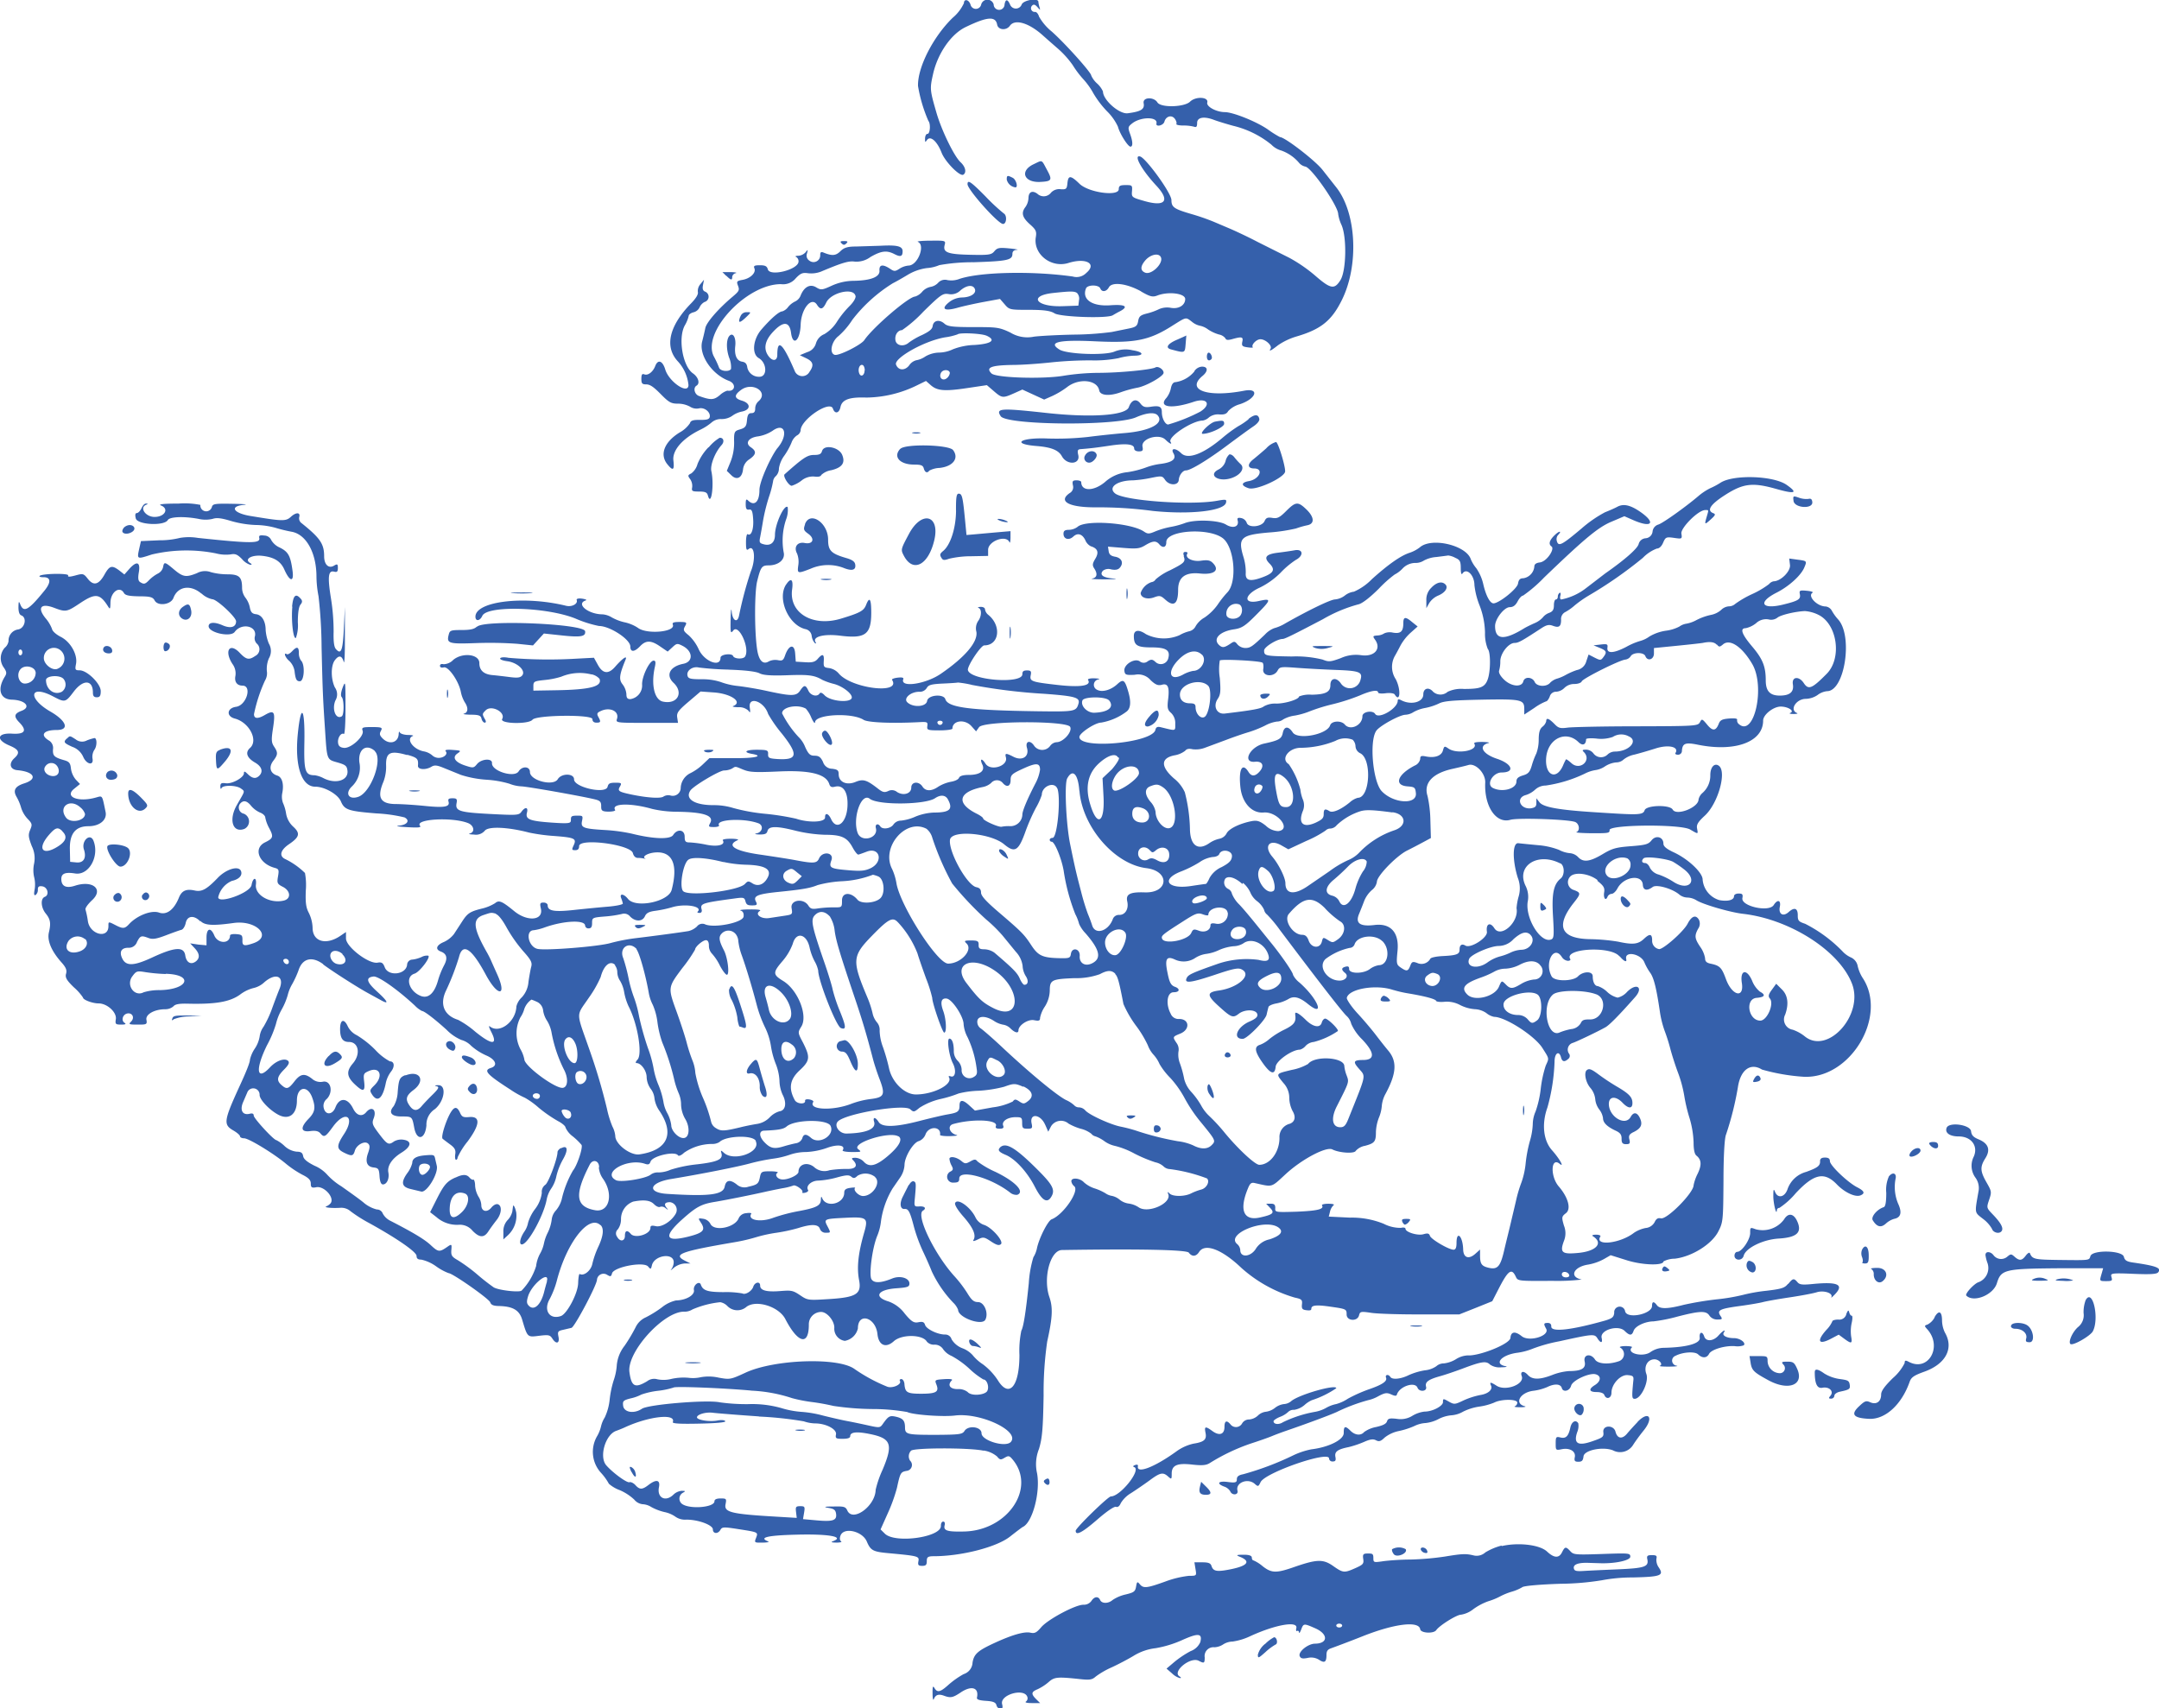 <svg id="Layer_1" data-name="Layer 1" xmlns="http://www.w3.org/2000/svg" viewBox="0 0 396.44 313.73"><defs><style>.cls-1{fill:#3560ab;fill-rule:evenodd;}</style></defs><title>logovv1</title><g id="svgg"><path id="path0" class="cls-1" d="M186.49,38.72a7.68,7.68,0,0,1-2,2.56c-3.61,3.5-6.49,9.17-6.37,12.55a27.32,27.32,0,0,0,1.9,6.39c.47.55.31,2.47-.2,2.39-.2,0-.38.33-.41.81,0,.76,0,.8.37.3.62-.84,1.84.23,2.66,2.32.66,1.71,3.38,4.45,4,4.06s.41-1.44-.51-2.29c-1.17-1.08-3.44-5.74-4.4-9-1.25-4.31-1.26-4.47-.64-7.23.86-3.79,3.32-7.33,6-8.6,4-1.93,5.47-2,5.76-.44.18,1,1.68,1.14,2.34.21.92-1.3,3.5-.53,6.07,1.79.39.35,1.58,1.4,2.64,2.32A17.08,17.08,0,0,1,206.54,50a17.65,17.65,0,0,0,2,2.64,13.49,13.49,0,0,1,1.81,2.57,17.89,17.89,0,0,0,2.48,3.25,9.64,9.64,0,0,1,2,2.83c.32,1.26,1.83,3.66,2.3,3.66s.45-.93-.09-2.39c-.4-1.11-.37-1.27.39-1.87,1.58-1.26,4.76-1.26,4.47,0-.16.71,1.26.4,1.46-.32.27-1,1.33-1.32,1.91-.54.26.35.39.78.29.94s.45.3,1.24.3a7.66,7.66,0,0,1,2,.22c.43.16.57,0,.57-.71,0-1,1.24-1.26,3.13-.53.56.21,2.12.7,3.48,1.07A17.63,17.63,0,0,1,243,64.58a4.06,4.06,0,0,0,1.84,1.09A7.63,7.63,0,0,1,248.15,68a2.12,2.12,0,0,0,1.12.62c1.2.3,6,7.26,6,8.71a7.2,7.2,0,0,0,.61,2c1,2.24.88,8.42-.2,10.14s-1.76,1.67-4.62-.82a27.84,27.84,0,0,0-4.79-3.3l-5.81-2.91c-1.9-1-4.09-2-4.86-2.34l-3.2-1.36a40.43,40.43,0,0,0-4-1.39c-3.27-.95-3.74-1.27-3.75-2.58s-4.63-7.63-5.71-8c-1.35-.43.2,2.41,3,5.41,2.49,2.71,1.58,3.85-2.21,2.77-2.36-.67-2.41-.71-2.32-1.82s0-1.12-1.17-1.12c-1,0-1.26.13-1.26.75,0,1.38-5.53.65-7.22-1s-2.07-1.52-2.21-.06c-.1,1-.21,1.14-1.23,1.07a2.05,2.05,0,0,0-1.77.62,1.69,1.69,0,0,1-2.52.21c-.93-.67-1.61-.34-1.63.79a3.07,3.07,0,0,1-.54,1.62c-.83,1.08-.63,1.91.78,3.18,1.14,1,1.28,1.33,1.11,2.37-.52,3.12,2.8,5.75,6,4.75s5.29.12,3.27,1.83a2.49,2.49,0,0,1-2.49.66c-7.55-1.07-17.38-.83-21,.51a4.17,4.17,0,0,1-2,.15,1.68,1.68,0,0,0-1.74.52,2.54,2.54,0,0,1-1.4.73,2.79,2.79,0,0,0-1.5.88,2.87,2.87,0,0,1-1.3.89c-1.16,0-7.76,5.67-9.33,8-.59.88-4.8,3-5.48,2.69-1-.36-.52-2.48.72-3.42a14.19,14.19,0,0,0,2.56-3,28,28,0,0,1,7.43-6.71c.49-.24,1.69-.92,2.67-1.51a9.19,9.19,0,0,1,3.6-1.28,7,7,0,0,0,2.27-.54,34.36,34.36,0,0,1,6.3-.53c6.18-.2,7.12-.4,7.12-1.53q0-.69.81-.75c.45,0-.16-.15-1.35-.26-1.89-.18-2.23-.12-2.77.52s-.93.73-4.42.65c-4.18-.09-5.06-.43-4.71-1.8.21-.8.17-.82-2.58-.79-1.54,0-2.6.11-2.35.21,1.45.57,0,4.36-1.72,4.36a3.76,3.76,0,0,0-1.63.57c-.81.53-1,.53-1.77,0-1.36-.88-2-.74-1.92.38s-1.55,1.81-4.81,1.85a9.92,9.92,0,0,0-3.94.89c-1.81.83-2,.84-2.9.29-1.13-.66-2.22-.05-2.86,1.6a2,2,0,0,1-.95,1,3.82,3.82,0,0,0-1.29,1,2.3,2.3,0,0,1-1.08.83c-.6,0-2.07,1.29-3.82,3.3-1.58,1.81-1.85,4.51-.52,5.28,1.52.88,1.62,3.43.13,3.43a2.18,2.18,0,0,1-2.22-1.66c-.09-.72-.34-1-.95-1.11-1-.14-1.46-1.2-1.27-2.89.15-1.34-.3-2.35-.89-2-.74.45-.85,2.33-.25,4.11a4.54,4.54,0,0,1,.36,2.12c-.38.6-2,.41-2.2-.26a16.83,16.83,0,0,0-.93-2c-2.35-4.37,5.91-13.32,12.29-13.32a3,3,0,0,0,2.74-1.09c.89-.92,1.26-1.06,2.26-.91a5.07,5.07,0,0,0,2.34-.29c3.93-1.66,5.13-2,6.19-1.85a4.29,4.29,0,0,0,2.91-.84c2-1.15,3-1.27,4.44-.52,1.1.56,1.47.42,1.47-.55s-1.16-1.15-4.05-1l-4.49.14c-1.63,0-2.23.22-2.9.88-.83.82-1.52.87-3.06.24-.48-.2-.63-.09-.63.47a1.23,1.23,0,0,1-2,1,1.09,1.09,0,0,1-.43-1.31c.2-.76.17-.78-.25-.23a2,2,0,0,1-1.34.65c-.47,0-.66.11-.41.21a.92.92,0,0,1,.45.84c0,1.49-5.27,2.83-5.64,1.44-.16-.58-.48-.75-1.46-.75s-1.21.11-1,.58c.32.81-.74,1.84-2.16,2.1-1.09.2-1.16.29-.85,1.1s.17,1-1,2c-2.59,2.18-4.76,4.67-5,5.72-.12.59-.38,1.72-.59,2.51-.64,2.46,1.8,6.06,4.89,7.21,1.43.53,1.19,2.06-.28,1.81a3.72,3.72,0,0,0-1.38.84c-1.09.9-1.65.92-3.81.14-.83-.3-1.12-1.5-.45-1.9s.35-1.55-.67-2.26c-1.88-1.32-2.76-6.47-1.49-8.79a6.28,6.28,0,0,0,.72-1.76c0-.24.4-.54.88-.66a1.66,1.66,0,0,0,1.11-.89,2.1,2.1,0,0,1,.91-1,1,1,0,0,0,.12-1.9c-.41-.16-.53-.51-.4-1.19l.19-1-.65.8a1.91,1.91,0,0,0-.48,1.44c.11.43-.32,1.16-1.25,2.11-4,4.11-4.91,7.9-2.47,10.59a7.56,7.56,0,0,1,2,4.39c0,1.84-3.57-.54-4.27-2.86-.49-1.61-1.34-1.9-1.83-.63-.42,1.09-1.33,1.79-2,1.54-.41-.16-.55,0-.55.84s.15,1,.9,1,1.46.58,2.64,1.77c1.51,1.54,1.92,1.77,3.16,1.77a4.64,4.64,0,0,1,2.21.54,2.23,2.23,0,0,0,1.65.33c1-.25,2.15.66,2,1.56-.09.44-.53.57-1.8.55s-1.71.12-1.84.61a5.42,5.42,0,0,1-1.91,1.71c-2.78,1.73-3.68,4-2.27,5.79,1.07,1.33,1.35,1.16,1.14-.67s1.62-4,4.89-5.61a9.67,9.67,0,0,0,2.2-1.42,2.59,2.59,0,0,1,1.75-.56,3.45,3.45,0,0,0,1.93-.57,4.51,4.51,0,0,1,1.82-.81c1.64-.33,1.65-1.5,0-2-1.42-.41-1.48-1-.22-1.93,2.15-1.66,5.28.4,3.19,2.1a1.82,1.82,0,0,0-.54,1.28c0,.59-.2.84-.7.84s-.72.28-.81,1.32-.27,1.37-1.26,1.66-1.15.38-1.1,2.3a9.49,9.49,0,0,1-.65,3.64l-.69,1.68.81.79c1,1,2,.53,2.17-1.08a2.52,2.52,0,0,1,1.17-1.84c1.27-.89,1.34-1.48.25-2.21s-.46-1.78,1.39-2a6.88,6.88,0,0,0,2.58-1c2.36-1.72,3,.81.84,3.26C151,122.09,149,126.47,149,128c0,2.2-.93,3.06-2.09,1.93-.33-.33-.43-.18-.43.67s.15,1.08.63,1,.65.3.74,1.84c.11,1.83-.38,3.09-1,2.68-.18-.1-.32.56-.32,1.47,0,1.34.09,1.58.48,1.26,1.08-.88,1.35,1.88.41,4.1a68.6,68.6,0,0,0-2.17,8.14c-.3,1.4-1.19.93-1.34-.71-.08-.88-.16-.33-.2,1.31-.06,2.56,0,2.74.48,2.12,1-1.31,3.11,3.28,2.17,4.78-.33.53-2,.45-2.2-.1s-2.31-.33-2.31.32c0,1.85-3,.67-4-1.55a8.12,8.12,0,0,0-1.83-2.56c-1-.8-1.06-1-.68-1.68s.35-.78-1-.78c-1.1,0-1.4.12-1.24.5.52,1.35-4.81,1.83-6.43.57a7.21,7.21,0,0,0-2.39-1,8.78,8.78,0,0,1-2.38-.9,3.85,3.85,0,0,0-1.7-.57c-2.63,0-5-1.94-3.08-2.56.25-.09-.06-.23-.68-.32s-1.08,0-1,.24c.28.7-.86,1.33-1.94,1.07-7.7-1.9-16.65-.83-16.65,2,0,.9.83.81,1.26-.15.87-1.95,11.78-1.64,17.1.49a21.58,21.58,0,0,0,4.33,1.37c2,0,5.75,2.46,5.75,3.76,0,1.08.74,1.06,1.8-.05s2-1.12,3.68.05l1.38.94.86-.79c.81-.75.91-.76,1.94-.23,1.87,1,1.91,2.9.07,3.26-2.47.49-3.29,2.09-1.79,3.5,1.91,1.8.71,4-1.92,3.45-1.59-.3-2.25-3.08-1.51-6.38.19-.86.13-1.15-.23-1.15-.74,0-2.12,2.82-2.12,4.33a2.53,2.53,0,0,1-2.16,2.74c-.53,0-.72-.23-.72-.91a3.42,3.42,0,0,0-.69-1.79c-.72-.89-.62-1.74.54-4.55.36-.88-.56-.25-1.94,1.33-1.21,1.38-2.25,1.26-3.14-.36l-.73-1.32-3.23.17a86,86,0,0,1-12.46-.16c-.75-.15-1.4-.11-1.52.09s.46.43,1.3.54c1.89.25,3.46,1.75,2.73,2.62-.35.41-.87.47-2.27.29-1-.13-2.46-.3-3.25-.37-1.56-.16-2.34-.89-2.34-2.2,0-1.64-3.06-2-4.78-.6A2.54,2.54,0,0,1,91,160c-.39-.1-.66,0-.66.29s.27.4.7.29c.84-.22,2.75,2.52,3.13,4.49A6,6,0,0,0,94.9,167c.67,1,.61,1.87-.14,2.07-.35.09.2.18,1.21.2,1.53,0,1.88.16,2,.75.1.39.37.71.59.71s.31-.2,0-.69c-.48-.88-.48-.93.2-1.6,1.07-1,3.68.38,3,1.62-.49.9,4.9,1,5.57.13s11-1,11-.11c0,.41.26.65.72.65.82,0,.87-.14.36-1.07-.29-.53-.22-.75.33-1,1.71-.9,3.57-.07,3.1,1.38-.23.71-.12.73,5.49.73h5.72l-.15-1c-.12-.84.18-1.26,2.07-2.87l2.22-1.89,2.41.17c3.2.22,5.41,1.78,3.57,2.51-.25.1.18.19.95.21a2.49,2.49,0,0,1,1.84.61c.36.5.4.41.27-.52-.34-2.22,2.63-1.21,3.37,1.15a24.62,24.62,0,0,0,2.53,3.62c3.08,3.89,2.89,4.88-.87,4.65-1.5-.1-1.7-.21-1.67-.91s-.12-.79-2.14-.79-2.51.46-.8.76c2.29.41.46.82-3.46.78l-4.38,0-1.22,1.16a9.34,9.34,0,0,1-2.22,1.57,3.17,3.17,0,0,0-1.83,2.81,1.46,1.46,0,0,1-1.87,1.32,1.66,1.66,0,0,0-1.27.18c-.5.41-3,.25-6-.38-2.28-.49-2.49-.64-2-1.47.34-.61.25-.68-.85-.68s-1.28.17-1.44.76c-.37,1.39-6.2.07-6.15-1.39,0-1.11-2.33-1.15-3,0-.85,1.33-5.1.22-5.1-1.33,0-1.07-1.43-1.15-2.08-.12-.79,1.24-5-.07-4.89-1.52.07-.93-1.94-.8-2.74.17-.61.74-.72.76-2.15.29-1.9-.61-2.49-1.52-1.44-2.24.71-.49.66-.53-.87-.64-1.12-.09-1.52,0-1.29.25.43.51-.33,1.21-1.31,1.21a1.76,1.76,0,0,1-1.2-.49,3.34,3.34,0,0,0-1.55-.71c-1.94-.38-3.3-2.29-2-2.81.25-.1-.14-.19-.87-.2s-1.4-.23-1.5-.47-.19-.12-.21.28c-.06,1.59-1.68,2.07-2.92.86-.58-.57-.65-.86-.35-1.42s.27-.7-1.57-.7-2,.07-1.77.72c.27,1-2.18,3.25-3.46,3.1-.67-.07-1-.34-1.06-.92-.13-.89.55-1.94,1.06-1.63.18.11.31-2,.3-4.87,0-4.81,0-5-.52-3.65-.33.9-.39,1.53-.17,1.75.43.42.46,3.27,0,3.53-1.08.65-1.85-1.29-1.16-2.91a2.19,2.19,0,0,0-.1-2.4c-.75-1.56-.76-4,0-5s1.3-.85,1.63.32c.14.47.23-1.61.21-4.63l0-5.48-.19,4c-.2,4.07-.51,4.86-1.48,3.72-.32-.38-.45-1.4-.4-3.15a38.8,38.8,0,0,0-.49-6.15c-.64-3.95-.5-5.17.58-4.89.54.14.69,0,.69-.68s-.08-.8-.69-.43c-1,.61-1.83-.18-1.83-1.71,0-2.3-.74-3.37-4.26-6.18a1.09,1.09,0,0,1-.31-1.05c.24-.89-.63-.87-1.56,0s-1.76.75-7.38-.17c-3.19-.52-3.94-1.8-1.19-2.05.85-.07-.09-.16-2.1-.19-3.37-.06-3.66,0-3.83.64a1.08,1.08,0,0,1-2.1-.44,14.69,14.69,0,0,0-4-.24c-2.79,0-3.8.12-3.24.34,1.55.61.72,2.11-1.17,2.11-1.66,0-2.84-1.72-1.53-2.24.35-.14.35-.19,0-.21s-.64.37-.87.86-.61.88-.86.88-.37.29-.18,1c.33,1.17,5.24,1.4,5.88.28.35-.61,3-.71,5.64-.21a5.78,5.78,0,0,0,2.58,0c.74-.25,1.58-.16,3.4.39a18.81,18.81,0,0,0,4.47.73,14.55,14.55,0,0,1,3.65.51,27.58,27.58,0,0,0,2.93.72c2.7.44,4.6,3.81,4.62,8.21a20,20,0,0,0,.38,3.65,86.92,86.92,0,0,1,.56,9.37c.19,8,.23,9.12.65,15.38.35,5.34.3,5.21,2.27,5.77,1.47.42,1.73.63,1.83,1.5.22,1.8-2.14,2.54-4.39,1.39a5.14,5.14,0,0,0-1.62-.54c-1.77,0-2-.74-1.9-6,.13-6.46-.63-7.42-1.21-1.55s.7,9.65,3.21,9.65c1.71,0,4.15,1.39,4.7,2.69.67,1.57,1.35,1.8,6.57,2.22a27.59,27.59,0,0,1,5.12.73c1.06.56.52,1.37-1,1.51-.78.07-.19.19,1.44.28,2.13.13,2.68.07,2.4-.26-1-1.23,5.87-1.63,8.79-.5,1.13.43,1.36,1.67.36,1.92-.34.09,0,.18.76.2a2.13,2.13,0,0,0,2-.72c.68-.82,4.24-.66,8.13.36a33.79,33.79,0,0,0,4.56.62c3.81.29,4.19.47,3.62,1.71-.38.81-.35.9.29.9.48,0,.71-.23.71-.74,0-1.54,9.47-.31,9.87,1.28.14.55.48.88.91.88a5.52,5.52,0,0,1,1.16.12c.27.06.36.05.2,0-.75-.4.7-1.14,2.25-1.14,2.85,0,3.77,2.45,2.6,6.9-.57,2.16-6.55,3.41-8,1.67-.78-1-1.62-1.07-1.27-.17a6.48,6.48,0,0,1,.31,1c0,.19-1.23.45-2.82.58s-4.4.41-6.26.61c-3.51.38-4.72.17-4.72-.85,0-.29-.33-.52-.75-.52-.65,0-.72.15-.5,1.11.49,2.18-2.46,2.46-4.89.47-2.26-1.85-2.81-2.08-3.52-1.47a8.07,8.07,0,0,1-2.44,1c-2.13.53-2.62.84-3.58,2.32l-1.53,2.35A5,5,0,0,1,91.08,211c-1.4.57-1.67,1.36-.6,1.76s1.36,1.17.59,2.58A14.83,14.83,0,0,0,90,218c-.67,2.45-1.82,3.48-3.23,2.9-2.19-.89-2.89-3.52-1.09-4.08.94-.3,3.06-3.11,2.49-3.3a2,2,0,0,0-1.19.24,5.91,5.91,0,0,1-1.68.48,1,1,0,0,0-1,1c-.26,1.79-3.45,2.12-4.1.42-.31-.81-.56-1-1.35-.85-1.66.24-5.77-2.93-5.77-4.45v-1.18l-1,.68c-2.64,1.81-5.13,1.1-5.13-1.46a6.74,6.74,0,0,0-.68-2.71c-.53-1-.65-1.84-.57-4.1a12.24,12.24,0,0,0-.15-3.25A13.71,13.71,0,0,0,62,195.82c-1.26-.55-1-1.66.61-2.76,1.95-1.32,2.12-2,.79-3.22a4.2,4.2,0,0,1-1.31-2.37,7.62,7.62,0,0,0-.58-2,3.39,3.39,0,0,1-.12-1.85c.32-1.64-.05-2.9-.93-3.17-1.29-.4-1.61-1.54-.75-2.68s.93-1.51.17-2.64c-.5-.75-.53-1.24-.19-3.43.45-3,.23-3.38-1.5-2.38-1.3.76-2,.7-2-.15A28.35,28.35,0,0,1,58.21,163a2.6,2.6,0,0,0,.34-1.75,5,5,0,0,1,.36-2.3,2.68,2.68,0,0,0,0-2.76,8.39,8.39,0,0,1-.58-2.46c0-1.62-.69-2.78-1.74-2.91-.73-.08-1-.36-1.17-1.27a4.37,4.37,0,0,0-.82-1.79A3.05,3.05,0,0,1,54,146c0-2-.51-2.51-2.66-2.51a12,12,0,0,1-3.05-.39,3.09,3.09,0,0,0-2.58.18c-2,.8-2.55.72-4.21-.68s-1.82-1.47-2-.45a1.78,1.78,0,0,1-.94,1.19A6.7,6.7,0,0,0,37,144.48c-.79.83-1,.89-1.72.44-.35-.22-.42-.7-.25-1.73.34-1.92-.3-2.24-1.64-.8l-1,1.13-.94-.74c-1.35-1-1.77-.92-2.72.77-1.05,1.87-2,2.1-3.05.77-.78-1-.89-1-2.29-.62-1.09.29-1.44.28-1.32,0,.17-.44-4.77-.36-5.24.08-.15.14.17.25.71.24,1.42,0,1.43,1,0,2.68-2.75,3.37-3.63,3.86-4.25,2.35-.28-.7-.33-.64-.35.49,0,.83.17,1.36.52,1.49,1.09.41.67,2.34-.55,2.58a2.06,2.06,0,0,0-1.79,2.14A2,2,0,0,1,10.4,157a2.9,2.9,0,0,0-.11,3.67c.48.73.52,1,.17,1.58-1.47,2.31-.91,4.2,1.27,4.26,2.49.07,3.6,1.37,1.77,2.05-1.36.51-1.46,1.05-.39,2.14,1.47,1.51,1,2.2-1.36,2.05-2.7-.16-3,1.12-.47,2.18,1.8.76,2,1.33.91,2.32s-.79,2.09.55,2.21c3.1.28,3.81,1.61,1.27,2.42-1.71.54-2.12,1.28-1.4,2.51a8.93,8.93,0,0,1,.83,2,5.27,5.27,0,0,0,1.18,2c.84.87.88,1.05.48,2s-.34,1.34.28,3a5,5,0,0,1,.43,3.23,5.72,5.72,0,0,0,0,2.44,5.64,5.64,0,0,1,.1,2.32c-.16.86-.11,1.13.18,1a1.19,1.19,0,0,0,.41-1c0-.53.2-.68.81-.59,1,.13,1.34,1.59.48,1.92s-.71,2,.15,3.06,1,1.76.58,3.52c-.33,1.5.49,3.42,2.35,5.5.79.89,1,1.39.81,2.05s.07,1.18,1.44,2.5a9.57,9.57,0,0,1,1.67,1.87c0,.42,1.74,1.08,2.87,1.08,1.57,0,3.35,1.63,3.16,2.89-.14.92-.05,1,1,1,.75,0,.95-.1.62-.31-.71-.44-.35-1.61.54-1.74s1.35.8.63,1.51c-.5.49-.37.54,1.22.54s1.77,0,1.61-.88c-.2-1,1.48-1.94,3.45-1.94a2.28,2.28,0,0,0,1.51-.54c.32-.39,1.07-.52,2.65-.48,5.08.12,7.67-.32,9.54-1.64a6.87,6.87,0,0,1,2.5-1.23,4.25,4.25,0,0,0,2-1.07c2.11-1.82,3.73-1.12,2.79,1.21-.25.6-.86,2.2-1.35,3.55a19.21,19.21,0,0,1-1.59,3.42,3.85,3.85,0,0,0-.71,1.78,5.67,5.67,0,0,1-.9,2.24,6.1,6.1,0,0,0-.88,2c0,.52-.63,2.13-2,5.09-2.8,6.13-2.9,6.86-1.09,7.91.7.4,1.26.89,1.26,1.09s.34.37.76.37c.85,0,5.49,2.83,7.71,4.7a18.05,18.05,0,0,0,3,2c1.17.58,1.53,1,1.53,1.63s.12.84,1,.66c1.42-.28,3.38,1.86,2.66,2.91a2,2,0,0,1-.8.59c-.59.22,1,.38,2.64.27a2.56,2.56,0,0,1,1.8.64,26.71,26.71,0,0,0,3.48,2.2c5.1,2.82,8.64,5.28,8.64,6,0,.49.25.68.87.68a7.51,7.51,0,0,1,2.73,1.24,10,10,0,0,0,2.27,1.24c.73,0,7.44,4.71,7.66,5.37.15.46.58.65,1.53.67,2.59.05,3.8.74,4.32,2.47,1,3.34.94,3.27,3.12,3,1.73-.21,2-.16,2.42.49.71,1.12,1.39.93,1.14-.31-.19-.93-.1-1.07.82-1.27l1.57-.37c.58-.16,4.69-7.91,4.68-8.86a1.21,1.21,0,0,1,1.86-.88c.62.38.74.34.9-.26.32-1.18,5.81-2.23,6.63-1.26.46.55.52.53.7-.24.45-1.85,4-2.35,4-.56a2.35,2.35,0,0,1-.45,1.32c-.25.27,0,.15.47-.29a3.64,3.64,0,0,1,2-.79h1.06l-.9-.45c-2.45-1.21-1.05-1.74,9.18-3.49a32.09,32.09,0,0,0,3.78-.89,26.12,26.12,0,0,1,3.78-.82,31,31,0,0,0,3.93-.85c2.46-.78,3.71-.73,4,.15a1.07,1.07,0,0,0,1.12.7c.87,0,.87,0,.31-1.09-.76-1.44-.74-1.45,3.24-1.65s4.23,0,3.45,2.71c-1.1,3.81-1.38,6.43-.93,8.76.48,2.51-.52,3.14-5.44,3.45-3.92.25-4,.24-5.38-.69s-1.64-.93-3.75-.77c-2.45.19-3.6-.13-3.6-1s-1-.63-1.26.19-1.46,1.55-2,1.24a17.07,17.07,0,0,0-3.42-.24c-3,0-3.84-.3-4.21-1.37-.27-.8-1.44.09-1.27,1s-1.42,1.86-3.3,1.9a6.33,6.33,0,0,0-2.56,1.25,20.24,20.24,0,0,1-2.95,1.84,3.75,3.75,0,0,0-1.9,1.84,32,32,0,0,1-2,3.36,6.79,6.79,0,0,0-1.45,3.54,10.62,10.62,0,0,1-.57,2.83,18.27,18.27,0,0,0-.74,3.53,10.15,10.15,0,0,1-.9,3.29,5.37,5.37,0,0,0-.68,1.61,6.69,6.69,0,0,1-.72,1.82,5.71,5.71,0,0,0,.72,6.76,10.2,10.2,0,0,1,1.44,2,6.33,6.33,0,0,0,2,1.17A9.39,9.39,0,0,1,126,313.4a2.3,2.3,0,0,0,1.55.86,3.26,3.26,0,0,1,1.6.52,9.58,9.58,0,0,0,2.41.92,5.42,5.42,0,0,1,2.08.9,3.06,3.06,0,0,0,1.93.49c2.24,0,4.88,1,4.88,1.8s.92.89,1.38.08c.32-.55.6-.56,3.35-.13,3.65.57,3.6.54,3.19,1.63-.33.84-.29.87,1.18.84.84,0,1.32-.11,1.07-.21-1.83-.72-.18-1.12,5.22-1.25,5.8-.15,8.8.37,6.74,1.17-.54.2-.42.27.55.29.7,0,1.08-.1.86-.24s-.3-.55-.1-1.06c.6-1.59,4-.82,4.82,1.09.71,1.66,1.13,1.89,4,2.15,5.47.51,5.66.56,5.48,1.49-.13.69,0,.84.69.84s.85-.19.85-.88.16-.89,1.25-.89c5.08,0,11.52-1.65,14-3.58,1.18-.93,2.24-1.73,2.37-1.79,1.78-.81,3.26-6.34,2.63-9.85a7.51,7.51,0,0,1,.35-4.48c.6-2,.74-3.68.85-9.82a64.85,64.85,0,0,1,.66-9.91c1-4.48,1.05-6.26.41-8.13-1.22-3.5.14-8.63,2.29-8.67,14.2-.23,22.9-.05,23.3.48.58.79,1.34.74,1.89-.12,1.06-1.67,4.16-.51,7.75,2.91a25.36,25.36,0,0,0,9.8,5.46c1.27.27,1.43.41,1.34,1.23s.08,1,.81,1.09.91,0,.91-.28c0-.64.91-.74,3.42-.38,3,.43,3.06.45,3.06,1.45,0,1.21,2,1.33,2.28.15.18-.71.33-.74,2.29-.45,1.15.17,5.25.3,9.12.28l7,0,3.05-1.21,3-1.21,1.27-2.47c1.69-3.25,2.31-3.66,3.07-2,.35.76.51.77,6.67.73A38.38,38.38,0,0,0,300,273c-2.37-.45-1.55-2.34,1.19-2.75a9.45,9.45,0,0,0,2.86-1l1.25-.72,3,.94c2.91.91,6.7,1,6.7.2a4.54,4.54,0,0,1,2.07-.5c3.13-.36,6.81-2.65,8-5,.87-1.7.9-2,.95-9.28,0-4.67.2-7.89.46-8.49a56.5,56.5,0,0,0,2.18-8.68c.47-3.23,2.31-4.6,4.43-3.28a36.66,36.66,0,0,0,7.64,1.32c8.62.43,15.52-11.16,10.82-18.19a7,7,0,0,1-.88-2.11,2.17,2.17,0,0,0-1.31-1.64,4.83,4.83,0,0,1-1.54-1.15,25.94,25.94,0,0,0-6.8-5c-1.21-.4-1.37-.58-1.36-1.59,0-1.29-.63-1.5-1.67-.57s-1.89.36-1.63-.93-.42-1.45-1.12-.35c-.87,1.36-6,.22-5.75-1.27.13-.71,0-.85-.69-.85-.5,0-.85.21-.85.5,0,.7-1.15,1-2.7.71a4.32,4.32,0,0,1-3.06-3.78c0-1.27-2.66-3.78-5.31-5-1.34-.63-1.89-1.09-1.89-1.59,0-1.23-1.37-1.62-2.17-.62-.59.74-1.08.88-3.81,1.09s-3.41.4-5.2,1.47c-2.35,1.4-3.55,1.54-4.49.52a2.39,2.39,0,0,0-1.51-.71,5.33,5.33,0,0,1-2-.61,13.66,13.66,0,0,0-3.85-.86c-1.48-.14-3.11-.3-3.6-.36-1.08-.14-1.14,3-.12,6.32a5.33,5.33,0,0,1,.14,3.56,10.85,10.85,0,0,0-.36,2.06c.49,2.52-2.87,5.57-4.07,3.68-.77-1.21-1.58-.84-1.37.65.15,1.09-3,3.11-3.95,2.53-.65-.39-1.07-.12-1.07.71s-.38,1.08-3,1.21c-1.28.06-2.3.28-2.38.51a1.85,1.85,0,0,1-2.4.76c-.82-.3-1-.24-1.28.53-.4,1-.63,1.08-1.75.31-.78-.53-.81-.73-.59-3,.35-3.4-1.22-5.18-4.22-4.81-2.65.32-3.55-.3-2.85-2,.27-.65.7-1.73.95-2.4a5.35,5.35,0,0,1,1.4-2,2.42,2.42,0,0,0,.94-1.54c0-1.06,3.57-4.74,5.54-5.73.82-.41,2.13-1.09,2.92-1.52l1.45-.78-.09-3.17a22.48,22.48,0,0,0-.52-4.54c-.76-2.38.9-4.19,4.61-5,1.16-.26,2.46-.57,2.89-.7,1.32-.4,3.17,1.53,3.09,3.23-.2,4.38,2,7.6,4.63,6.83,1.42-.41,11-.07,11.94.43.73.37.85,1.57.18,1.83-.25.1,1,.19,2.84.21,2.93,0,3.29,0,3.24-.59-.08-1,13-1.12,14.79-.1,1.53.89,1.48.9,1.28-.17-.14-.71.15-1.2,1.44-2.39,2.41-2.24,4-7.93,2.61-9.1-.81-.66-1.62.17-1.62,1.66a4.25,4.25,0,0,1-1.47,3.32,2.23,2.23,0,0,0-.69,1.17c0,1.48-4.06,3.07-4.75,1.85-.53-.93-4.85-.82-5.15.13s-1.39.86-9.19.36c-6.6-.42-9.42-.93-10.11-1.82l-.58-.74,0,.84c0,.66-.18.86-1,1-2,.23-2.85-1.94-.92-2.44a4.53,4.53,0,0,0,1.71-1,2.89,2.89,0,0,1,1.93-.74,24.68,24.68,0,0,0,7.16-2.18,6.44,6.44,0,0,1,2-.66,4.2,4.2,0,0,0,1.75-.7,4.68,4.68,0,0,1,2-.71,2,2,0,0,0,1.39-.53,4.68,4.68,0,0,1,1.94-.89c.82-.2,2.57-.71,3.9-1.13,2.4-.78,4.4-.32,3.68.83-.11.17.1.31.47.31a.71.71,0,0,0,.72-.76c.11-1.34.64-1.54,2.91-1.08,6.85,1.39,12-.5,12-4.43,0-1.08,1.88-2.57,3.23-2.57s2.63.82,1.74,1.17c-.26.1,0,.19.61.19s.88-.08.63-.18c-1.42-.57-.14-2.6,1.64-2.6a4.07,4.07,0,0,0,2.14-.7,3.48,3.48,0,0,1,1.75-.71c3.25,0,4.81-10.2,2-13.21a8.7,8.7,0,0,1-1.12-1.56,1.52,1.52,0,0,0-1.15-.79c-1.56,0-3.38-1.91-2.4-2.52.2-.13-.28-.29-1.06-.36-1.28-.12-1.4-.06-1.27.62.19.94-.25,1.22-3,1.9-4,1-4.83-.37-1.28-2.17,2.27-1.15,4.47-3.14,5.09-4.6.52-1.24.52-1.23-1.3-1.47l-1.46-.2.14,1.18c.14,1.17-1.72,3-3,3a1.47,1.47,0,0,0-.85.52,16.24,16.24,0,0,1-3.12,1.84,18.32,18.32,0,0,0-3.07,1.78,1.77,1.77,0,0,1-1.19.46,2.25,2.25,0,0,0-1.42.67,4,4,0,0,1-1.9.91,10.66,10.66,0,0,0-2.58.92,6.13,6.13,0,0,1-1.86.68,3,3,0,0,0-1.33.54,7.42,7.42,0,0,1-2.49.76,8.29,8.29,0,0,0-3,1.06,5.28,5.28,0,0,1-1.7.82,12.25,12.25,0,0,0-2.54,1.08c-2.35,1.22-3.62,1.27-3.47.14.09-.64-.05-.7-1.22-.57l-1.33.15,1.14.47c1.26.52,1.36.78.66,1.71-.45.6-.55.61-1.6.08l-1.11-.57-.41,1.21a2.22,2.22,0,0,1-1.74,1.64,12.71,12.71,0,0,0-2,.87,7.69,7.69,0,0,1-1.62.7,3.06,3.06,0,0,0-1.26.73c-.66.85-2.47.77-2.87-.12s-1.83-1.07-2.09-.09c-.31,1.14-2.24.94-3.56-.36-.68-.66-1-1.28-.88-1.62a6.12,6.12,0,0,0,.22-1.73c0-1.43,1.51-3.36,2.62-3.36.7,0,1.36-.37,4.9-2.69.95-.62,1.41-.72,2.1-.47,1.16.44,1.54.16,1.54-1.09a1.43,1.43,0,0,1,.81-1.44,9.44,9.44,0,0,0,1.71-1.22,21.14,21.14,0,0,1,2.59-1.81,76.81,76.81,0,0,0,9.9-6.9,7.11,7.11,0,0,1,2.57-1.71c.44,0,.87-.4,1.16-1.09.44-1,.54-1.08,2-.87s1.51.21,1.35-.8,3.09-4.31,4.37-4.31c.69,0,.67-.11.25,1.33s-.33,1.39.87.3c.75-.68.82-.88.38-1.05-1.3-.49-.55-1.63,2.24-3.4,3.27-2.08,5-2.28,9.27-1.07,3.53,1,4.1.77,1.94-.74-2.43-1.7-9.83-1.93-12.17-.37a13.76,13.76,0,0,1-1.88,1,10.75,10.75,0,0,0-2.16,1.44c-2.35,2-6.62,5.05-7.4,5.24a1.49,1.49,0,0,0-1,1.25,1.38,1.38,0,0,1-1.29,1.25,1.41,1.41,0,0,0-1.27,1.07c-.22.83-2.52,2.86-6.14,5.39L300.82,146a10.83,10.83,0,0,1-4.59,2.11c-.2,0-.27-.32-.16-.71s0-.62-.14-.51a.89.89,0,0,0-.33.7c0,.29-.16.52-.36.52s-.36.48-.36,1.06c0,.81-.21,1.15-.87,1.4a2.6,2.6,0,0,0-1.17.84,4.25,4.25,0,0,1-1.56,1.07c-.69.31-1.5.71-1.8.89-3.73,2.3-5.4,2.18-5.4-.39,0-1.31,1.68-3.46,2.7-3.46.61,0,1.05-.32,1.44-1.06.31-.59.74-1.06,1-1.06a25.76,25.76,0,0,0,3.86-3.32c7.53-7.24,9.95-9.24,12.39-10.26l2.35-1,1.69.74c3.43,1.49,4.15.44,1.12-1.62-1.78-1.2-3-1.45-4.11-.85-.34.19-1.35.65-2.25,1a22.9,22.9,0,0,0-4.33,3c-3.57,3-4.19,3.34-4.5,2.36a1.22,1.22,0,0,1,.16-1.13c.78-.77.37-.9-.45-.14-1.09,1-1.33,1.75-.7,2.2s-.87,2.78-2.16,2.93c-.64.07-1,.32-1,.72a2.4,2.4,0,0,1-2,2.18c-.62,0-.88.24-1,1-.2,1-3.5,3.61-4.5,3.61-.64,0-1.39-1.39-1.88-3.53a8.47,8.47,0,0,0-1.28-2.92,6.43,6.43,0,0,1-1-1.63c-.83-2.59-7.23-4.1-9.37-2.2a6.51,6.51,0,0,1-1.89,1c-1.62.53-3.89,2.12-6.9,4.83a10.51,10.51,0,0,1-3.31,2.31,3.38,3.38,0,0,0-1.67.71,3.54,3.54,0,0,1-1.78.71c-.78,0-4.66,1.86-9.12,4.38a7.88,7.88,0,0,1-2.1.91,4.65,4.65,0,0,0-1.67,1.16c-2.33,2.23-2.69,2.47-3.61,2.47a2,2,0,0,1-1.44-.66c-.42-.56-.61-.59-1.15-.22-1.18.8-1.56.88-2.1.44-1.4-1.14-.1-2.61,2.7-3,1.38-.22,2-.62,4.07-2.72,2.73-2.74,2.78-3,.41-2.47-2.94.66-2.73-1.18.28-2.51a14.34,14.34,0,0,0,3.71-2.68,15.75,15.75,0,0,1,2.79-2.35c1.5-.78,1.37-2.06-.18-1.78-.65.12-2,.32-3.09.45-2.22.27-2.67.86-1.54,2s.69,1.77-1.24,2.49c-2.36.89-3.25.66-3.13-.81a9.62,9.62,0,0,0-.41-2.85c-1.08-3.55-.53-4.09,4.64-4.54a31.67,31.67,0,0,0,5-.74,16.3,16.3,0,0,1,2.07-.59c1.39-.27,1.3-1.51-.2-2.94s-1.93-1.42-3.67.32c-1.21,1.21-1.62,1.42-2.54,1.27s-1.17,0-1.44.59c-.49,1.08-3,1.3-3.28.29a1.38,1.38,0,0,0-1-.85c-.62-.12-.78,0-.66.43.31,1.16-.83,1.57-2.15.76s-5.77-1-7.65-.23a15.3,15.3,0,0,1-2.52.67,15,15,0,0,0-2.78.81c-1.19.51-1.42.51-2.16,0-2.45-1.58-10.65-2.15-12.12-.84a2.78,2.78,0,0,1-1.6.56c-.73,0-1,.18-1,.72,0,1,1,1.27,1.8.52s1.67-.49,2.22.69a2.17,2.17,0,0,0,1,1.09c1.27.39,1.53,1.11.83,2.28-.54.89-.58,1.21-.21,1.78.66,1,.53,1.7-.37,1.87-.45.08.65.15,2.43.14s2.43-.08,1.45-.15c-1.89-.15-2.57-.65-1.92-1.42a1.67,1.67,0,0,1,1.53-.25c.8.15,1.29.05,1.6-.33.73-.86.33-1.78-.87-2-.79-.14-1.1-.41-1.19-1l-.13-.85,2.83.23c2.44.2,3,.13,4-.48,1.41-.84,2-.88,2.6-.17s1.29.62,1.28-.44c0-2.14,7.73-2.67,10.35-.71,2.18,1.64,2.72,8.13.83,10a18.13,18.13,0,0,0-1.75,2.22,9.59,9.59,0,0,1-2.4,2.36,4.43,4.43,0,0,0-1.64,1.59,1.74,1.74,0,0,1-1.2.94,7,7,0,0,0-1.79.73,7.29,7.29,0,0,1-6.14-.2c-1.31-.91-2.22-.78-2.22.33,0,1.72.58,2.1,3.21,2.1s3.5.47,3.13,1.92a1.41,1.41,0,0,1-2.37.75c-.56-.5-.77-.52-1.41-.13a1.14,1.14,0,0,1-1.5,0c-1-.61-3,.67-2.79,1.82.1.68.31.75,1.89.67a3,3,0,0,1,2.93,1c.89.84,1.35,1,2,.85,1.14-.36,1.48.37,1.21,2.59-.2,1.62-.12,2,.54,2.57a2.57,2.57,0,0,1,.76,2c0,1.37.22,1.32-2.65.62-.65-.16-.89,0-1,.51-.63,2.38-13.95,3.6-13.95,1.28,0-.73,2.92-2.64,4-2.64a10.83,10.83,0,0,0,4.71-2.06c.71-.6.8-1.78.27-3.6-.65-2.23-.92-2.41-2.05-1.37s-2.74,1.52-3.69,1a1,1,0,0,1,.28-1.9c.33-.09,0-.17-.77-.2s-1.29.11-1.16.3c.67,1.07-1.38,1.4-5.66.91-4.8-.55-5.09-.66-4.86-1.82.14-.69,0-.84-.69-.84s-.85.2-.85.7c0,1.85-9.64,1.11-10-.77-.14-.74,2.39-4.53,3-4.53,2.76,0,3.23-3.59.74-5.61a1.61,1.61,0,0,1-.6-1c0-.28-.35-.48-.81-.46s-.61.11-.36.2c.6.24.55,1.55-.09,2.39a2.46,2.46,0,0,0-.32,2c.29,1.85-2.09,4.65-6.54,7.7-2.75,1.89-7.5,2.61-6.89,1,.12-.3-.2-.39-1.05-.29-.67.08-1.14.27-1,.42,1.72,2.73-7.6,1.55-9.84-1.24a3,3,0,0,0-1.71-.94c-1-.11-1.05-.24-1-1.27.1-1.33-.22-1.45-1.11-.42-.5.57-1,.7-2.33.61l-1.7-.1-.11-1.51c-.13-1.79-1.14-1.63-1.83.3-.34,1-.53,1.09-1.36.93a2.72,2.72,0,0,0-1.63.22c-1.1.68-1.87-.13-2.18-2.28-.49-3.4-.46-10.28,0-12.34.66-2.7.87-3,2.1-3,1.87,0,3.11-1.09,2.79-2.4a12.17,12.17,0,0,1,.43-6,4.85,4.85,0,0,0,.31-2.3c-.62-.6-2.33,3.11-2.34,5.09,0,1.39-.78,2.06-2,1.75-.84-.21-.92-.35-.71-1.37.12-.62.37-2,.54-3.07a34.64,34.64,0,0,1,1.06-4.25,18.84,18.84,0,0,0,.76-2.87,1.54,1.54,0,0,1,.54-1,2,2,0,0,0,.54-1.41,5.38,5.38,0,0,1,1-2.34,12.77,12.77,0,0,0,1.3-2.35,2.67,2.67,0,0,1,1-1.34,1.24,1.24,0,0,0,.68-.91c0-2,5.42-5.65,5.94-4,.34,1,1.14.86,1.38-.31.28-1.36,1.63-1.86,4.75-1.74a21.57,21.57,0,0,0,9.43-2.31l1.52-.74.83.73c1.21,1.09,2.56,1.2,6.66.59l3.69-.55,1.28,1.1c1.49,1.29,1.66,1.31,3.7.4l1.54-.69,2,.92,2,.92,1.47-.65a15.53,15.53,0,0,0,2.74-1.64c2.18-1.7,5.54-1.35,5.9.61.18.94,1.87,1.09,3.94.34a21.3,21.3,0,0,1,3.06-.84c1.61-.28,4.8-2.09,4.82-2.73s-1-1.28-1.49-1c-.66.4-6.4,1-10.56,1A43.34,43.34,0,0,0,205,107c-3.76.68-12.55.42-13.39-.4-1.1-1.08-.11-1.49,3.77-1.56,1.92,0,5.2-.25,7.28-.48a69.79,69.79,0,0,1,7.25-.36,22.93,22.93,0,0,0,5-.4,12.49,12.49,0,0,1,2.83-.46c2,0,1.82-.69-.25-1a5.4,5.4,0,0,0-3.33.26c-1.83.73-8.69.47-10.06-.38-2.21-1.36-.14-1.84,6.55-1.52,7.4.35,10-.17,14.38-3,2.39-1.49,2.24-1.47,3.41-.57a3.38,3.38,0,0,0,1.45.71,3.71,3.71,0,0,1,1.5.69,7.2,7.2,0,0,0,2,.92,1.94,1.94,0,0,1,1.17.7c.13.34.48.37,1.32.13,1.71-.48,2-.4,1.78.52-.14.72,0,.87.95,1,.61.09,1,.09,1,0-.4-.39.63-1.48,1.38-1.48.95,0,2.21,1.18,1.86,1.74s0,.44,1.36-.63a12.08,12.08,0,0,1,3.38-1.61c4.48-1.31,6.46-2.88,8.34-6.67,3.18-6.38,2.71-16-1-20.71l-2.55-3.24c-1.36-1.72-6.91-6-7.79-6a18.74,18.74,0,0,1-2.28-1.44c-2.09-1.43-6.33-3.14-7.86-3.15s-3.42-1-3.22-1.76c.28-1.05-2.14-1.17-3.16-.16s-5.37,1.16-6,.13-2.74-1-2.52.16-.6,1.53-2.91,1.84c-1.55.21-4.56-2.44-4.56-4A4.44,4.44,0,0,0,211,53.35a4.29,4.29,0,0,1-1.08-1.47c0-.55-4.82-5.92-7.25-8.07a9.7,9.7,0,0,1-2.33-2.74c-.13-.47-.44-.86-.7-.86a.68.68,0,0,1-.57-1.16c.29-.29.55-.21,1,.3s.55.63.36,0a4.7,4.7,0,0,1-.21-1c0-.75-2.7-.34-3.06.48a1.14,1.14,0,0,1-2.15,0c-.45-1-.83-1-1,0a1,1,0,0,1-2,0,1.19,1.19,0,0,0-2.29,0,1,1,0,0,1-1.94.11c-.27-1-1.24-1.25-1.24-.28m12.78,29.53c-2.57,1.23-1.76,3.38,1.23,3.24,2.14-.11,2.27-.34,1.27-2.18-1.08-2-.78-1.87-2.5-1.06M194.41,71a1.9,1.9,0,0,0,1.6,1.43c.53,0,.12-1.43-.49-1.75-1-.51-1.11-.47-1.11.32m-7.2.85c0,1,5.62,7.3,6.52,7.3.65,0,.77-1.57.14-1.93a35.14,35.14,0,0,1-3.34-3.11c-2.71-2.74-3.32-3.16-3.32-2.26M164.09,82.72c.34.33.53.33.87,0s.24-.43-.44-.43-.76.1-.43.43m58.64,2.58c.44,1.12-1.73,3.23-2.88,2.8-.94-.36-.94-1.16,0-2.26s2.53-1.45,2.88-.54m-79.81,3.36c.85.84,1.08.88,1.08.2a.8.8,0,0,1,.63-.67c.35-.08-.06-.18-.9-.2l-1.53,0,.72.71m76.14,2.84c1.73,1,2.16,1.07,3,.75,2.05-.79,5.12-.4,5.12.65s-1.06,1.86-2.59,1.62a3.76,3.76,0,0,0-2.19.22,11.31,11.31,0,0,1-2.24.81c-1.2.3-1.47.53-1.62,1.4s-.4,1.09-1.62,1.34l-3.24.66a57.1,57.1,0,0,1-7,.48c-2.88.06-6.16.23-7.29.38a6,6,0,0,1-4.32-.76c-2.1-1-2.58-1-6.84-1-3.85,0-4.69-.12-5.28-.65-.92-.81-2-.59-2.14.45-.08.59-.62,1-1.9,1.63a13.31,13.31,0,0,0-2.47,1.41c-.94.84-2.32.59-2.47-.44s.49-1.84,1.21-1.84a23.7,23.7,0,0,0,3.92-3.4c3.2-3.13,3.56-3.39,4.63-3.23a2.43,2.43,0,0,0,2.18-.67c1.18-1,2.33-1.08,2.65-.25s-.82,1.53-2.39,1.55a4,4,0,0,0-2.35.87c-1.57,1.26-.85,1.71,1.62,1,1.08-.3,3.27-.78,4.85-1.07l2.88-.53.87,1c.84,1,1,1,4.54,1,2.77,0,3.9.2,4.6.64,1,.67,9.78,1,10.73.34.28-.17.82-.48,1.2-.67,1.76-.9,1.11-1.35-1.65-1.15-3.37.25-5.29-1.06-4.5-3.09.28-.71,2.35-.71,2.63,0s1.12.65,1.59-.23c.58-1,3.22-.71,5.9.77m-52.43.82c.07.39-.35,1.11-1,1.77A17.78,17.78,0,0,0,163.3,97a7,7,0,0,1-2.38,2.38,2.63,2.63,0,0,0-1.54,1.68,2.33,2.33,0,0,1-1.62,1.63l-1.34.56,1.17.56c1.29.62,1.46,1.29.61,2.48a1.5,1.5,0,0,1-2.74-.19c-2.14-5-3.18-6-3.18-2.91,0,1.06-.77,1.24-1.5.37-1.11-1.35-.85-2.94.74-4.62,1.86-2,3-1.89,3.28.18.33,2.6,1.67,1.48,1.77-1.47s2-5.24,3-3.66c.63,1,1.09.87,1.71-.43.89-1.83,5-2.78,5.35-1.21m40.69-.52a1.49,1.49,0,0,1,.36,1.32l-.12,1-2.92.1c-4.89.17-6.34-1.94-1.66-2.43,3.16-.34,3.82-.34,4.34,0m-61.85,4.37c-.45,1.18-.13,1.23,1,.16s1-1,.16-1a1.17,1.17,0,0,0-1.12.79m45.16,3.51c1.83.82,1,1.51-2.16,1.72a11.84,11.84,0,0,0-4,.8,6.15,6.15,0,0,1-2.52.6,5.25,5.25,0,0,0-2.52.71,4.19,4.19,0,0,1-1.68.7,2.26,2.26,0,0,0-1.29.93c-.76,1-2,1-2.42-.14s5.1-4.33,9-5a11.11,11.11,0,0,0,2.31-.55c.36-.35,4.37-.17,5.28.24m35,.75c-1.75.75-2.2,1.49-1.08,1.78,2.58.69,2.53.71,2.67-1,.07-.88.13-1.57.13-1.56s-.78.37-1.72.78m5.49,3.08c0,.69.39.92.82.49.29-.28-.09-1.2-.5-1.2-.17,0-.32.32-.32.71M168.31,106c0,1-.72,1.35-1,.55s.11-1.67.62-1.5c.22.07.41.5.41,1m60.55.15a5.56,5.56,0,0,1-3.49,2c-.41,0-.7.38-.85,1.12a4.29,4.29,0,0,1-.81,1.76c-1.59,1.73.93,2.1,5,.73,2.46-.82,3.32.45,1.22,1.8a31.48,31.48,0,0,1-5.91,2.37c-.56,0-1.16-1.17-1.16-2.25s-.47-1.26-2.12-1c-1,.14-1.34,0-1.81-.6-.75-1-1.65-.69-2.13.66-.55,1.55-7.05,2-15.72,1-7.87-.85-8.74-.78-7.81.66,1.07,1.66,21.16,1.83,24.84.21,1.92-.84,3.46-1,4-.34,1.22,1.45-1.43,2.85-6.09,3.23-1.68.14-4.69.45-6.68.71a53.24,53.24,0,0,1-7.39.29c-5.08-.22-6.88,1-2.06,1.38,2.69.22,4,.76,4.62,1.88.93,1.7,3.43,1.51,3-.24-.18-.78-.1-1,.34-1.06,2-.16,2.84-.26,5.39-.64,3.09-.47,4.54-.3,4.54.51,0,.32.34.53.85.53.71,0,.82-.15.68-.88-.28-1.46,3-2.45,4.2-1.28.77.76,1.31,1,.95.42-.57-.9,4-3.92,5.93-3.92a2.32,2.32,0,0,0,1.15-.6,2.72,2.72,0,0,1,1.9-.52c.9.06,1.33-.11,1.6-.61a4.66,4.66,0,0,1,2.15-1.27c3-1,3.67-3,.84-2.49-6.8,1.32-10.84-.12-7.67-2.73,1-.84,1-1.68-.12-1.68a1.82,1.82,0,0,0-1.42.85m-44.89.34a1.48,1.48,0,0,1-.56.94c-.68.56-1.45,0-1.12-.87s1.68-.74,1.68-.07m54.87,8.46a12.74,12.74,0,0,1-1.94,1.31,25,25,0,0,0-2.88,2.13c-3.56,3-6.33,4-7.56,2.82-1-1-2-1-1.43,0s-.08,1.64-2.28,1.94a12,12,0,0,0-2.77.67,17.33,17.33,0,0,1-3.38.86,7.19,7.19,0,0,0-4.16,1.83c-2.08,1.72-4.34,1.7-4.34,0,0-.18-.39-.33-.85-.33-.72,0-.83.14-.68.91a1.23,1.23,0,0,1-.59,1.43c-2.18,1.5-.19,2.62,4.67,2.62a75.32,75.32,0,0,1,10.59.66c6.87.71,13.15,0,13.45-1.54.12-.59,0-.62-1.62-.33-4.84.88-17.11,0-18.76-1.35-1.36-1.11.4-2.39,3.31-2.4a23,23,0,0,0,3.2-.43c2.06-.42,2.16-.41,2.68.35.71,1.06,2.43,1.09,2.51,0,.06-.86.73-1.74,1.31-1.74.85,0,4-1.92,7.51-4.54,2-1.49,4.16-3.07,4.84-3.52s1.19-1,1.13-1.39c-.18-.9-.84-.9-2,0m-6.12.49c-.94.18-3,2.23-2.27,2.24,1.3,0,3.93-1.23,3.93-1.84s-.19-.68-1.66-.4m-55.5,2.12a3,3,0,0,0,1.26,0c.35-.09.06-.16-.63-.16s-1,.07-.63.16m-37.54,2.6a9.71,9.71,0,0,0-2,3.06,3.23,3.23,0,0,1-1.13,1.72c-.67.33-.69.43-.22,1.06a2.23,2.23,0,0,1,.37,1.49c-.14.71,0,.79,1.27.79,1.12,0,1.46.15,1.61.71.6,2.23,1.19-1.93.64-4.46-.24-1.11.67-3.45,1.89-4.8.56-.63.35-1.37-.37-1.32a7.76,7.76,0,0,0-2,1.75m102.41.15c-.77.69-1.88,1.62-2.45,2.08-1.12.88-1,1.65.18,1.65,1.85,0,1,2-1,2.33-1.42.26-1.42.84,0,1.3s6.69-2,6.7-3.1-1.26-5.25-1.67-5.39a4,4,0,0,0-1.77,1.13m-67.25.14c-1.34,1.45-.07,2.88,2.58,2.88,1.27,0,1.61.14,1.76.71.2.74.65.92,1,.4a4.41,4.41,0,0,1,1.9-.5c2.47-.27,3.61-1.77,2.48-3.27-.75-1-8.8-1.2-9.7-.22m-14.38.41c-.14.54-.49.7-1.47.7-1.22,0-2,.54-5.39,3.55-.36.32.75,2.11,1.31,2.11a6.09,6.09,0,0,0,1.75-.92,3.32,3.32,0,0,1,2.44-.77c.67.09,1.14,0,1.25-.31a3.49,3.49,0,0,1,1.83-.86c2-.49,2.59-1.35,2-2.8s-3.36-2-3.71-.7m48.33.75a.86.86,0,0,0,.77,1.36c.62,0,1.51-1,1.31-1.53-.32-.83-1.59-.72-2.08.17m26.42-.11a2.41,2.41,0,0,0-.66,1.23,2.56,2.56,0,0,1-1.28,1.5c-2,1-.08,2.37,2.33,1.59,1.71-.55,2.56-1.82,1.73-2.57a12,12,0,0,1-1.16-1.27c-.3-.4-.74-.62-1-.48M185.1,131.71c0,3.23-1,6.35-2.35,7.48-.65.54-.69.73-.27,1.37.22.36.53.37,1.34.07a17.69,17.69,0,0,1,4.11-.46l3.06-.06V139c0-1.63,3.32-2.83,3.91-1.41.09.25.19-.11.2-.79l0-1.24-3,.26-4,.36-1.08.09-.29-3c-.39-4-.53-4.59-1.14-4.59-.41,0-.51.64-.5,3.09M338.88,130c.16,1.33,3.56,1.56,3.45.24-.05-.54-.25-.71-.7-.6a3.91,3.91,0,0,1-1.75-.22c-1.08-.37-1.11-.35-1,.58m-181.5,4.31c-.33.93-.27,1.12.56,1.72,1.3.92.9,2-.62,1.71-1.34-.27-2.07.73-1.41,1.94a4.19,4.19,0,0,1,.23,2.12c-.22,1.58-.16,1.6,2.26.66a8,8,0,0,1,6-.17c1.58.65,2.35.44,2.19-.59-.08-.55-.54-.88-1.65-1.2-2.78-.81-3.33-1.36-3.33-3.38,0-3.13-3.36-5.34-4.26-2.81m19.1,1.77c-1.51,2.83-1.52,2.87-.93,4,1.67,3.19,4.51,1.73,5.59-2.87s-2.31-5.54-4.66-1.13m16.67-2.46a4.29,4.29,0,0,0,1.26.3c.34,0,.28-.11-.18-.3a3.91,3.91,0,0,0-1.26-.31c-.34,0-.27.11.18.31M32.64,134.66a1.2,1.2,0,0,0-.63.87c0,.57,1,.67,1.76.19,1.11-.69,0-1.72-1.13-1.06m24.45,1.92c.5,1.28-.87,1.31-11.22.22a10,10,0,0,0-3.27,0,15.43,15.43,0,0,1-3.78.44l-3.39.15-.33,1.46c-.41,1.89-.41,1.9,2.32,1a27.7,27.7,0,0,1,11.76-.21,7.23,7.23,0,0,0,2.67.2c.93-.18,1.28,0,2.13.84a3.33,3.33,0,0,0,1.49,1.05c.38,0,.38-.07,0-.32-1.14-.71.3-1.54,2.26-1.31,2.18.25,3.33,1,4,2.44,1,2.3,1.83,2.48,1.54.34-.37-2.78-.77-3.51-2.32-4.29a3.4,3.4,0,0,1-1.59-1.38,1.41,1.41,0,0,0-1.27-.84c-.73-.1-1,0-.93.25m169.71,3.47c.42,1.09.25,1.28-2.5,2.67a10.53,10.53,0,0,0-2.63,1.67,1,1,0,0,1-.74.49,3.18,3.18,0,0,0-2,2c0,.86,1.22,1.26,2.46.8,1-.37,1.22-.33,2,.36,1.61,1.48,2.42.89,2.42-1.74,0-2.29,1.29-3.28,4-3s3.72-.64,2.3-2c-.44-.43-.95-.52-2.1-.35-1.55.23-3-.51-2.52-1.28.11-.18,0-.33-.35-.33s-.48.19-.23.83m49.88.29c.76.34.92.65.92,1.86,0,.88.12,1.27.3,1,.75-1.15,2.2.25,2.21,2.13a14.26,14.26,0,0,0,.94,3.71,14.6,14.6,0,0,1,1,5,7.6,7.6,0,0,0,.51,3c.53.52.54,4,0,5.55s-1.46,1.79-4.41,1.79a5.86,5.86,0,0,0-2.95.52,2,2,0,0,1-2.67,0c-.8-.94-1.81-.66-1.81.49,0,1.42-2.21,2-4,1.09-.51-.27-.7-.25-.7.07,0,1.41-3.49,3.45-4.14,2.42-.46-.74-2.34-.41-2.34.41,0,1.68-2.23,2.73-3.24,1.53-.66-.78-2.42-.68-2.69.15-.55,1.69-5.92,2.72-6.86,1.31-.81-1.22-1.58-1.17-1.84.12-.22,1.05-.74,1.35-3.4,1.92s-4.12,3.58-1.69,3.34c1.4-.14,1.79.77.79,1.85-.8.88-1.47.87-2,0-1.13-1.78-1.82-.48-1.48,2.77.3,2.91,2.1,4.89,4.28,4.7,2.56-.21,5.18,3.13,2.67,3.42a3.47,3.47,0,0,1-2.28-1c-1.1-.86-1.59-1-2.51-.85-2.22.42-4.24,1.39-4.68,2.25a1.94,1.94,0,0,1-1.32,1,5.25,5.25,0,0,0-1.85.8c-2.11,1.48-3.54.43-3.57-2.62a29.21,29.21,0,0,0-.94-6.71,6.84,6.84,0,0,0-2-2.55c-2.46-2.17-2.44-3.72.06-4.23a4.45,4.45,0,0,0,2-.84c.26-.35.7-.44,1.33-.29a4.78,4.78,0,0,0,2.31-.27l3.88-1.44c1.39-.53,3.25-1.17,4.15-1.43a20.9,20.9,0,0,0,3-1.2,6.52,6.52,0,0,1,2.18-.74,1.87,1.87,0,0,0,1.15-.39,5.85,5.85,0,0,1,2.15-.71,13.9,13.9,0,0,0,2.82-.82,32.49,32.49,0,0,1,4.14-1.27,36.64,36.64,0,0,0,5-1.62c2-.87,3.32-1.09,3.32-.53,0,.18.63.24,1.4.14s1.49,0,1.64.21c1,1.64,1.21-.84.2-2.79a4.11,4.11,0,0,1-.18-4.24c.29-.49.77-1.4,1.08-2a9.19,9.19,0,0,1,1.83-2.29l1.29-1.15-1-.8c-1.24-1.05-1.63-1-1.63.17,0,1.55-.48,2-1.9,1.76a2.56,2.56,0,0,0-1.58.12,2.49,2.49,0,0,1-1.27.4c-.87.07-.9.13-.43.79,1.2,1.69-.16,3.19-2.58,2.83a6.73,6.73,0,0,0-3.72.54c-1.91.7-2.21.72-3.33.27a20.35,20.35,0,0,0-5.69-.57c-4.88-.08-5.06-.12-5.06-1.11,0-.64,2.38-2.11,3.41-2.11.38,0,2-.8,7.39-3.63A26.71,26.71,0,0,1,259,149c.66-.14,2.07-1.22,3.72-2.86a22.26,22.26,0,0,1,2.93-2.62,5.22,5.22,0,0,0,1.41-1.06,3.26,3.26,0,0,1,2.32-1.06,2.81,2.81,0,0,0,1.63-.44,5.65,5.65,0,0,1,2.32-.65c1-.13,2-.25,2.14-.28a3.6,3.6,0,0,1,1.17.36m-116.21,4.08a4.89,4.89,0,0,0,1.62,0c.45-.08.08-.15-.81-.15s-1.25.07-.81.15m-6.54.9c-1.67,2.55.42,7.42,3.53,8.18a1.44,1.44,0,0,1,1.18,1.3,2.37,2.37,0,0,0,.59,1.28c.2.13.26,0,.12-.17-.65-1,1.48-1.58,4.52-1.2,4.63.58,5.7-.22,5.7-4.25,0-2.54-.32-3-.94-1.42-.43,1.1-1.09,1.47-4.59,2.53-5.19,1.59-9.6-1-9-5.36.25-1.86-.21-2.23-1.1-.89m118.51.55a3,3,0,0,0-.95,2.39v1.4l.52-.93a3.75,3.75,0,0,1,1.61-1.37c1.34-.54,1.95-1.49,1.36-2.07s-1.52-.47-2.55.58m-56,1.13c0,.88.07,1.24.15.8a4.72,4.72,0,0,0,0-1.59c-.08-.44-.15-.08-.15.79M46.54,147a4.2,4.2,0,0,0,2,1.07c.82,0,4.36,3.29,4.36,4.05,0,1.08-1,1.38-2.51.72s-2.53-.54-2.53.18c0,1.19,4,2.08,4.78,1.06,1.23-1.72,4.11-1.14,3.73.74a1.4,1.4,0,0,0,.33,1.39,1.36,1.36,0,0,1-.28,2.27c-1.14.79-1.65.69-2.83-.55-1.87-2-2.91-.4-1.37,2a2.93,2.93,0,0,1,.56,2.2c-.22,1.09.28,1.8,1.29,1.8,1.82,0,.74,3.62-1.17,3.89-1.69.23-1.85,1.74-.23,2.16,2.65.7,4.36,4,2.79,5.4-.92.82-.59,1.8.9,2.67,1.26.72,1.56,1.67.79,2.43-.62.61-1.26.52-2.09-.29-.56-.55-.72-.59-.72-.17,0,.79-2.17,2-3.33,1.84-.81-.11-1,0-1,.61,0,.4.11.53.21.29.25-.6,2.7-.56,3.55.05s.76.41-.75,3.09-.75,5.15,1.41,4.34a1.53,1.53,0,0,0-.11-2.79,1.16,1.16,0,0,1-.7-1.82c.61-.72,1.27-.59,2.05.39a4.61,4.61,0,0,0,1.65,1.23c.52.19.94.6.94.91a6.87,6.87,0,0,0,.75,2c.8,1.53.71,1.82-.8,2.56-2.21,1.08-1.13,3.9,1.79,4.68.74.2.81.37.6,1.57s-.15,1.39.88,1.91c1.44.73,1.55,2.18.2,2.52-2.52.62-5.37-1-5.14-2.92.17-1.46-.54-1.4-.8.07s-6.12,3.53-6.12,2.24a4.32,4.32,0,0,1,2.51-3c1.27-.27,2-1,1.67-1.81-.41-1.05-2.72-.37-4.28,1.27-2,2.08-2.92,2.59-4.2,2.31-1.57-.34-2.4,0-2.93,1.34-.91,2.21-2.24,3.21-3.64,2.71s-4.06.56-5.48,2.1c-.81.88-1.14.91-2.5.21s-1.31-.67-1.31.19c0,2.38-3.39,1.56-3.77-.91a16.14,16.14,0,0,0-.44-2.14c-.1-.26.44-1,1.2-1.72,2.19-2,.14-3.72-3.11-2.67-1.66.54-2.53.11-2.53-1.24,0-1,.74-1.29,2.55-1,2.51.39,4.48-3.15,3.36-6-.6-1.53-2.28,0-1.76,1.59s-.09,2.5-1.37,2.38l-1.16-.11-.05-2.27c-.07-2.87,1-4.27,3.4-4.27,2.06,0,3.46-1.15,3.16-2.61-.66-3.2-.53-3-1.77-2.66-3.26.92-5.86-.12-4-1.61l1.07-.87-.77-.81a4,4,0,0,1-.89-2c-.1-1-.3-1.29-1.2-1.55-1.88-.54-2.16-.8-2.1-2a1.6,1.6,0,0,0-.81-1.67c-1.61-1-.92-1.89,1.5-1.89s1.75-1.7-1.12-3.36c-4.28-2.45-3.89-5.07.41-2.83,2.24,1.18,2.3,1.16,3.85-.88,1.73-2.27,3.5-2.17,3.5.2,0,.62.19.86.72.86s.72-.24.72-1.12c0-1.37-2.5-3.83-3.88-3.83-.81,0-.87-.11-.66-1.18.32-1.7-1-4.09-2.87-5-.78-.41-1.47-1-1.54-1.42a6.73,6.73,0,0,0-1.21-2c-1.55-1.93-.82-2.79,1.6-1.88,2.14.81,2.33.77,4.73-.83,2.85-1.9,3.65-1.81,5.16.56.37.6.43.53.45-.62,0-2,1.69-3.21,2.47-1.84.25.44.92.59,2.8.62,2.08,0,2.52.16,2.84.75.59,1.12,3,.8,3.46-.46.81-2.14,3.15-2.49,5.14-.78m57.23-.09a25,25,0,0,0,3.24,0c.84-.08.06-.14-1.72-.13s-2.47.06-1.52.13m-40.54,2.48c-.23,2.51.15,6,.65,5.75a6.86,6.86,0,0,0,.36-2.86c0-1.74.17-2.88.49-3.27s.41-.7,0-1.12c-.88-1-1.35-.58-1.55,1.5m-20,0c-1,.66-1,1.76-.08,2.25s1.79-.35,1.55-1.57-.53-1.33-1.47-.68M237.06,149c.67.25.75,1.58.13,2.19-.78.76-2.45.53-2.45-.35a1.77,1.77,0,0,1,2.32-1.84m106.25,1.86c3.59,1.6,4.55,8,1.65,10.91-2.68,2.71-3.34,3-4.2,1.69s-2.23-1.21-2,.23-.6,2.07-2.41,2.07-2.57-.84-2.57-2.8c0-2.54-.56-3.93-2.5-6.22s-2.28-3.36-1.17-3.36a4.61,4.61,0,0,0,1.89-.91,2.68,2.68,0,0,1,2.29-.7,1.9,1.9,0,0,0,1.62-.31c.57-.5,3.29-1.15,5.07-1.22a6.85,6.85,0,0,1,2.34.62M97.1,153.1c-.46.46-1.22.62-2.79.62-2,0-2.17.07-2.37.87-.41,1.6,0,1.71,5,1.53a71.47,71.47,0,0,1,7.6.13l2.88.3,1-1.1,1-1.09,3,.32c3.77.42,4.72.26,4.57-.74-.2-1.37-18.49-2.15-19.82-.84m97.78,1.15c0,1,.07,1.33.15.79a6.47,6.47,0,0,0,0-1.76c-.09-.44-.16,0-.15,1M39.81,156.08c-.35.35-.29,1.53.07,1.53.7,0,1.15-1,.65-1.36-.27-.22-.59-.29-.72-.17m285,.3c.4.49.52.48,1.1,0,1.26-1.12,3.52.38,5.4,3.6,2.39,4.11.39,13.35-2.4,11.07a.88.88,0,0,1-.39-.82c.1-.26-.4-.34-1.45-.26-1.27.1-1.66.29-1.91.94-.53,1.36-1.12,1.42-2.12.21s-1-1.09-1.37-.43-1,.68-11.53.71c-6.1,0-11.82.13-12.71.24-1.42.19-1.72.1-2.49-.71-1-1-1.47-1.16-1.47-.46a1.88,1.88,0,0,1-.68,1c-.51.42-.69,1.06-.7,2.36a7.32,7.32,0,0,1-.43,2.55,13.81,13.81,0,0,0-.84,2.22c-.35,1.2-.65,1.53-1.59,1.81S288,181,288,181.54c0,1.36-2.64,2.06-4.35,1.17-1.23-.65,0-2.81,1.62-2.83,2.52,0,2-1.58-.88-2.53-2.65-.89-3.43-2.38-1.51-2.88.34-.08-.16-.17-1.11-.2-1.12,0-1.65.09-1.5.33.78,1.25-3.16,2-4.76.88-.71-.49-.77-.47-1,.34-.26,1-1.48,1.44-3.11,1.12-.89-.18-1.07-.1-1.07.47a1.65,1.65,0,0,1-1,1.2c-3.18,1.64-3.88,3.62-1.35,3.82,1.34.1,1.45.2,1.56,1.26.21,2.16-4.13,1.9-6.28-.38-1.61-1.7-2.31-9.16-1-11.08.61-.91,4.32-2.95,5.38-2.95a3.08,3.08,0,0,0,1.48-.5,6.94,6.94,0,0,1,2.15-.75,10.56,10.56,0,0,0,2.51-.82c.85-.45,2.52-.59,7.84-.7,7.36-.14,7.82,0,7.82,1.73v1l1.84-1.21a10,10,0,0,1,2.17-1.21c.18,0,.48-.4.67-.89a1.2,1.2,0,0,1,1.2-.88,2.37,2.37,0,0,0,1.5-.71,2.57,2.57,0,0,1,1.82-.71c.65,0,1.25-.21,1.35-.48.22-.54,6.91-3.89,8-4a1.41,1.41,0,0,0,1-.63c.42-.73,2.4-.77,2.69,0,.39,1,1.57.63,1.57-.49v-1l4.23-.42c2.32-.23,4.47-.47,4.77-.53,1.28-.27,2.1-.16,2.53.34m-296.18.51c-.35.55.11,1.08.93,1.08.5,0,.69-.2.61-.62-.14-.7-1.19-1-1.54-.46m222.45.08a4,4,0,0,0,2.34,0c1.27-.33,1.21-.35-1-.35-2,0-2.19,0-1.34.35m-230.71.21a2,2,0,0,1-.19,3.6c-.9.47-2.55-.77-2.55-1.93a1.85,1.85,0,0,1,2.74-1.67m42.82.42c-.35.39-.78.62-.95.51-.67-.4-.27.66.46,1.25a3.3,3.3,0,0,1,1,2.17c.18,1.26.36,1.56.94,1.56.81,0,1-3.07.2-3.82a2.33,2.33,0,0,1-.38-1.37c0-1.17-.37-1.26-1.26-.3m-49.52.19c0,.29-.16.53-.36.53s-.36-.24-.36-.53.16-.53.36-.53.36.24.36.53m216.59.39c1,.95-.11,3-1.59,3a6.19,6.19,0,0,0-1.93.72c-2.5,1.31-2.94-.64-.65-2.88,1.54-1.52,3.14-1.83,4.17-.81m11.12,1.45c.17.11.24.65.15,1.21-.2,1.33,1.93,1.54,2.63.27.39-.71.59-.74,3.52-.52,1.72.13,5,.31,7.23.39,4.31.16,4.89.39,4.49,1.76a2,2,0,0,1-3.66.65c-.83-1.12-1.88-.92-1.88.36s-.85,1.73-3.42,1.78a5.22,5.22,0,0,0-2.34.32c0,.53-2.5,1.31-4.19,1.31a4.21,4.21,0,0,0-2.27.51c-.47.42-2.14.72-7.18,1.32-1.47.17-2.19-1.34-1.3-2.68.53-.79.59-1.41.39-3.86a10.28,10.28,0,0,1,0-3.21c.29-.29,7.24.06,7.79.39M16.1,161.44A2,2,0,0,1,14,163.55c-1-.12-1.48-1.7-.7-2.62s2.64-.49,2.78.51M143.4,161c3,.1,5,.34,5.62.67s2,.47,5.18.35c3.88-.14,4.9,0,6.36.86a11.57,11.57,0,0,0,2.12.74c1.54.4,3.28,1.72,3.28,2.47,0,1.08-3.91.77-5-.39-.43-.46-.76-.58-.91-.33-.44.69-1.64.4-2.06-.51-.52-1.11-.78-1.11-1.53,0s-1.74,1-6.69-.08c-1.29-.27-3.4-.63-4.7-.78a12.94,12.94,0,0,1-3.23-.75,10.68,10.68,0,0,0-3.4-.49c-2.19,0-2.54-.12-2.66-.71-.18-.93,1-1.72,2.11-1.44a55.23,55.23,0,0,0,5.52.38m-25.27.86a2.67,2.67,0,0,1,1.49.83c.55,1.41-1.69,2-8,2.1l-4.14.07V164c0-.82.16-.9,2.06-1.1a15.12,15.12,0,0,0,3.06-.61,8.76,8.76,0,0,1,5.56-.41m-97,.77a1.61,1.61,0,0,1-.26,2.4c-1.38.72-2.91-.4-2.91-2.14,0-.8,2.42-1,3.17-.26m166.73,1.13a104,104,0,0,0,13.38,1.65c5.8.43,6.65.69,6.29,1.86-.42,1.39-.72,1.44-7.44,1.35-12.66-.18-16.54-.69-17-2.24-.34-1-3.18-.77-3.34.34s-2.62,1.27-3.66.23c-.71-.72.65-1.91,2.19-1.91a1.51,1.51,0,0,0,1.4-.69c.31-.57.84-.72,3-.82,1.44-.06,2.66-.15,2.72-.19a19.17,19.17,0,0,1,2.52.42m43.48.23c.62.68.35,4.14-.43,5.38-.62,1-1.93-.05-1.93-1.53,0-.51-.25-.68-1-.68-1.2,0-1.87-.57-1.87-1.61,0-2,3.83-3.09,5.24-1.56m-139.83,1.4c0,.68.07,1,.16.62a2.88,2.88,0,0,0,0-1.24c-.09-.34-.16-.06-.16.62m149.36.33c0,.66.8.8,1.37.24s.5-.57-.4-.57c-.53,0-1,.15-1,.33m-27.75.89c1,1.24-.11,2.2-2.76,2.28-1.28,0-2.52-1.27-2.13-2.26.28-.73,4.28-.75,4.89,0m-55.68,1.51a5.84,5.84,0,0,1,1,1.64c.36.81.67,1.19.69.86.06-1.48,6.78-1.81,8.91-.45.78.51,5.25.69,10.38.42,1.3-.06,1.43,0,1.33.72s0,.8,2.25.8c1.3,0,2.36-.15,2.36-.33,0-1.48,2.22-1.8,3.45-.49l.89,1,.55-.77c.83-1.17,16.09-1.21,16.72-.06.47.87-1.25,2.82-2.49,2.82a1.63,1.63,0,0,0-1.2.71,1.82,1.82,0,0,1-2.88,0c-.75-1.19-1.73-.93-1.35.36.45,1.57-.87,2.43-2.48,1.61-1.41-.72-1.61-.7-1.39.11.42,1.6-2.83,2.6-3.75,1.15-.68-1.06-1.1-.94-.58.17s-.34,1.9-2.51,1.9c-1,0-1.63.18-1.77.52s-.79.62-1.51.74a7,7,0,0,0-2.3.9c-1.25.87-2.32.86-2.89,0-.67-1.06-2.07-.94-2.07.17s-1.44,1.56-2.62.8a1.48,1.48,0,0,0-1.63-.16c-.66.29-1,.22-1.8-.4-2.15-1.68-2.77-1.87-4.22-1.27-1.63.66-3.06,0-3.06-1.43,0-.7-.2-.87-1.17-1a1.78,1.78,0,0,1-1.71-1.26c-.42-.88-.76-1.14-1.55-1.14s-1.12-.27-1.72-1.59a5.24,5.24,0,0,0-1.24-1.87,18.68,18.68,0,0,1-3-4.32c0-1.2,2.93-1.74,4.43-.82m63.17,1.24c-1.09,1.18-1.28,2-.45,2a2.68,2.68,0,0,0,2-2.1c0-1.1-.47-1.08-1.53.06m-38.15,1.36a.48.48,0,0,1-.94,0c-.07-.21.14-.38.47-.38s.54.17.47.38m-22.12,1.91c-.24.62,1.2,2.42,1.7,2.11s-.55-2.39-1.08-2.56c-.22-.07-.5.13-.62.45m148,.53c2,.76.26,2.84-2.44,2.84a2,2,0,0,0-1.32.53,1.72,1.72,0,0,1-2.6-.18,1.74,1.74,0,0,0-1.34-.7c-.68,0-.79.09-.45.42,1.54,1.52-.68,3.52-2.27,2.05-.49-.45-.94-.76-1-.68a10.65,10.65,0,0,0-.54,1.13c-1.22,2.79-3.36,1.8-3.09-1.43.3-3.52,3.63-5.13,5.94-2.87.74.73,1.37.49,1.39-.53,0-.17.85-.23,1.89-.13a6.62,6.62,0,0,0,3-.29,2.89,2.89,0,0,1,2.86-.16m-286.72.44c-.67.65-.55.83,1,1.53a3.43,3.43,0,0,1,2,1.82c.61,1.45,2,1.7,1.71.31a2.38,2.38,0,0,1,.37-1.61c.49-.69.47-2.13,0-2.13a9.66,9.66,0,0,0-1.37.42,1.87,1.87,0,0,1-2.08-.18c-1.1-.7-1.05-.7-1.59-.16m236.06.22a1.78,1.78,0,0,1,.53,1.2,1.52,1.52,0,0,0,.83,1.27c2.21,1,1.86,8.2-.4,8.2a3.69,3.69,0,0,0-1.47.83c-1.61,1.32-3.15,2-3.74,1.62-.83-.51-1.06-.39-1.06.57,0,.72-.31,1-1.5,1.56-2.26,1-3.22.14-2.35-2.1a2.75,2.75,0,0,0,0-2.23,6.92,6.92,0,0,1-.43-1.74,14.52,14.52,0,0,0-2.14-4.69c-1.55-.94,0-3,2.19-3a17.36,17.36,0,0,0,6.37-1.27,3.76,3.76,0,0,1,3.21-.2m-208,1.84c-.72.28-.82.55-.75,1.93.1,1.94.18,1.95,1.7.16,1.65-2,1.21-2.94-1-2.09m28.43.22c1.6,1.41-.64,7.58-3,8.41-1.7.59-2.48-.56-1.25-1.83a4.78,4.78,0,0,0,1.45-4.5c-.27-2.39,1.25-3.5,2.85-2.08m60.44-.09c0,.34,1,.47,1.47.18s.24-.31-.48-.32c-.55,0-1,.06-1,.14m-54.52.77c1.9.54,2.09.74,2,2-.08.74,1.4.86,2.48.2.55-.33,1-.29,2.24.22l3.18,1.29a19.62,19.62,0,0,0,4.65.88,19.09,19.09,0,0,1,4.22.73,7,7,0,0,0,2.18.49c1,0,11.43,1.85,13.62,2.41.87.22,1.08.46,1.07,1.23s.1,1,1.37,1c.76,0,1.3-.14,1.19-.31-.77-1.22,2.83-1.32,6.79-.19a20.44,20.44,0,0,0,4.32.52c5.14.05,7.1.68,6.35,2.07-.37.68-.31.74.71.74.61,0,1-.14.91-.31-.69-1.11,4.55-1.38,7.23-.38,1,.38.76,1.65-.36,1.86-.45.09-.23.17.54.2,1,0,1.35-.1,1.49-.66.25-.92,1.72-.92,5.3,0a26.35,26.35,0,0,0,5.22.71c3.07,0,4.09.47,5.09,2.3.42.78.9,1.38,1.08,1.34s.83-.27,1.46-.51c2.46-1,3.21,1.81.81,3-1.05.5-1.82.57-4,.39-3.47-.29-3.73-.44-3.22-1.86s-1.65-1.73-2.28-.3c-.4.9-1,.94-4.32.31-1.19-.23-4-.66-6.3-1-4.81-.66-6.5-1.71-4.32-2.68.3-.13-.24-.25-1.19-.26s-1.65.11-1.54.29c.53.84-.92,1.23-3,.81a21.07,21.07,0,0,0-3-.42c-.83,0-1-.14-1-1.06,0-1.31-1.35-1.5-2.11-.31-.54.85-3.64.75-7.62-.25a31.93,31.93,0,0,0-4.7-.65c-4.19-.24-4.67-.42-4.42-1.65.2-1,.14-1-.91-1s-1.13.14-1.13.76-.08.75-3.46.52c-4.12-.29-4.92-.6-4.61-1.83.27-1-.29-1.14-1-.18-.47.66-.78.68-5.78.42-5.66-.3-6.42-.54-6.14-2,.14-.75,0-.88-.74-.88s-.87.14-.73.66c.25.94-.83,1.11-4.51.73-1.71-.17-4-.32-5.12-.33-2.91,0-3.57-1.18-2.32-4.13a7.78,7.78,0,0,0,.48-2.86c-.09-2.49.71-2.91,3.88-2m130.68.5c.12.2-.46,1.15-1.29,2.11L212,180.93l.18,3.37c.25,4.82-1.16,5.67-2.43,1.47-1-3.19-.43-5.73,1.58-7.56,1.58-1.44,3-1.91,3.47-1.15M20.11,178.8c.56,1,.08,1.85-1,1.73s-1.82-1.1-1.18-1.85a1.29,1.29,0,0,1,2.17.12m180.42.6a7.82,7.82,0,0,1-.86,2.52c-1.44,2.79-2.38,5-2.38,5.68a2.19,2.19,0,0,1-2.26,2.14,6.24,6.24,0,0,0-1.52.1c-.48.17-3.42-1.13-3.42-1.51,0-.16-.52-.55-1.17-.87-3.86-1.92-3.42-4,1.06-4.9a3.28,3.28,0,0,0,1.57-.75,1.39,1.39,0,0,1,2.14,0c.75.88,1.44.63,1.44-.53,0-.94.23-1.16,2.24-2.08,2.47-1.14,3.16-1.1,3.16.17m-54.45,0c1.12.47,2.21.52,6.56.32,5.67-.25,8.6.48,9.19,2.31.17.53.43.65,1.06.49,1.56-.38,2.44,1.06,2.28,3.7-.19,3-2,4.41-3,2.26-.48-1.07-1.14-1.26-1.11-.32s-3.1,1-5.32.24a46.18,46.18,0,0,0-5.66-.9,34.09,34.09,0,0,1-5.86-1.06,12.21,12.21,0,0,0-3.67-.53c-3.46,0-5.26-1.14-4.22-2.69.58-.85,5.32-3.67,6.19-3.68a3.27,3.27,0,0,0,1.46-.35c.68-.43.51-.45,2.08.21m72.64.64c0,1-3.81,3.63-4.59,3.16s-.22-2.34.8-3.35c1.52-1.49,3.79-1.38,3.79.19m-189.34-.27c-.69.68-.24,1.59.74,1.48.71-.08,1-.31,1-.82a1.11,1.11,0,0,0-1.73-.66m178.4,3.49c.52,6.65,6.44,13.5,12.28,14.22,4.38.54,4.11,4.6-.29,4.45-2.71-.09-3.51.32-3.21,1.67s-.35,2.47-1.46,2.47a1.18,1.18,0,0,0-1.22.84c-.85,2.18-3.2,2.87-3.76,1.1-.18-.58-.54-1.54-.79-2.12a40.8,40.8,0,0,1-1.24-4.07c-.78-3-1-3.76-2-8.66-.76-3.62-1.1-11.16-.56-12.15,1-1.85,2-.85,2.23,2.25m37.49-2.56c2.07,1.57,2.42,5.57.49,5.57-1.15,0-1.39-.41-1.88-3.19s-.13-3.54,1.39-2.38m-41.53,2.12c.68,1.76,0,9.1-.87,9.1-.29,0-.53.16-.53.36a.36.36,0,0,0,.37.35c.53,0,1.78,3,2.19,5.3a36,36,0,0,0,2.14,8,8.26,8.26,0,0,1,.7,1.8,6.22,6.22,0,0,0,1.2,1.74c2.47,2.84,2.91,4.41,1.48,5.32s-2.67.22-2.57-1.17-1.43-1.69-1.62-.39c-.1.72-.31.81-1.73.79-3.44-.05-4.23-.39-5.54-2.38s-1.66-2.37-6.08-6.15c-2.26-1.94-3.15-2.93-3.15-3.52s-.26-.88-.89-1c-1.74-.43-5.12-6.56-4.81-8.71.27-1.85,7.48-1.23,9.95.85,2,1.66,2.66,1.21,4-2.61a35.25,35.25,0,0,1,1.8-4.05,13.12,13.12,0,0,0,1.11-2.43c0-1.61,2.32-2.53,2.85-1.14m19.41-.24c2.26,1.55,3.07,7.28,1.06,7.51-1.08.12-2.43-1.54-2.43-3a3.65,3.65,0,0,0-.9-1.82c-1.13-1.32-1.16-2.46-.09-2.88s1.45-.44,2.36.19m18.22-.26c.11.17,0,.61-.31,1-.6.79-1.44.26-1.07-.69a.8.8,0,0,1,1.38-.29M33.09,183.73c0,2.37,1.88,4,3.16,2.75.54-.53.48-.68-.82-2-1.52-1.53-2.34-1.8-2.34-.76m51.76-.41a4.89,4.89,0,0,0,1.62,0c.45-.08.08-.15-.81-.15s-1.25.07-.81.15m98.75,1.5c1,1.83.36,2.43-2.56,2.43a10.14,10.14,0,0,0-3.38.74,8.83,8.83,0,0,1-2.65.74,1.72,1.72,0,0,0-1.4.71c-.47.74-2,1-2.42.35s-1-.38-.81.31c.49,1.86-2.64,2.71-3.34.91-1-2.7.65-7.51,2.22-6.29s10.22,1.1,12-.11c1-.67,1.9-.59,2.34.21m-159.27,1.5a2.54,2.54,0,0,1,.83,1.19c0,1.27-2.65,1.78-3.48.67-1.51-2,.75-3.62,2.65-1.86m195.09.15c1.56.59,1.46,2.61-.13,2.61-1.16,0-1.83-.58-1.83-1.6,0-1.18.63-1.51,2-1m45.78.71c2.55.35,2.74,2.54.3,3.33a16,16,0,0,0-6.45,4.13,6,6,0,0,1-2,1.34,18.22,18.22,0,0,0-3.37,2l-4,2.74c-2.49,1.72-4.14,1.52-4.14-.49,0-1-1.19-3.44-2.39-4.86-1.65-1.93-.57-3.35,1.62-2.12l1.31.74,3.3-1.54a20.39,20.39,0,0,0,3.53-1.9,1.21,1.21,0,0,1,.91-.37,1.66,1.66,0,0,0,1.15-.63,11.29,11.29,0,0,1,4.43-2.58c1-.27,2.33-.21,5.79.25m-85.56,3a3.24,3.24,0,0,1,1.08,1.68,49.86,49.86,0,0,0,3.64,8.37,59.29,59.29,0,0,0,6.21,6.58,26.58,26.58,0,0,1,3.06,3l2.41,2.95a4.65,4.65,0,0,1,1.25,2.57,4,4,0,0,0,.58,1.9c.56.85.44,1.6-.26,1.6-.19,0-.58-.53-.85-1.17-.44-1-1.15-1.75-4.66-4.74a3.4,3.4,0,0,0-1.8-.61c-.91,0-1.1-.17-1.08-.82s-.15-.8-1.38-.8-1.35.06-.83.56c1.22,1.2-1.06,3.69-3.39,3.69-2,0-8.85-10.74-9.5-14.8a10.38,10.38,0,0,0-.78-2.55c-2.11-4,2.49-9.41,6.3-7.41M21,190.7c1,.94.67,1.85-.9,2.82-2.68,1.66-3.74.45-1.71-2,1.31-1.55,1.76-1.7,2.61-.87m8.27,2.78c-.3.76,1.6,3.74,2.39,3.74,1.34,0,2.37-2.65,1.34-3.45-.85-.65-3.51-.86-3.73-.29m191.44.74c.41.48.52.48,1.09,0,1-.85,2.3-.53,2.43.58.17,1.44-.82,2-2.14,1.29-.85-.47-1.2-.51-1.74-.18a1.22,1.22,0,0,1-1.81-1.12c0-1.18,1.35-1.51,2.17-.54m-27.66.23a2.78,2.78,0,0,0,.95.93c.79.52.8.51.37-.41s-1.61-1.37-1.32-.52m42.71.91c-.09.75-.51,1.18-1.88,1.91a4.73,4.73,0,0,0-2.23,2c-.26.6-.57,1.1-.69,1.1s-1.33.17-2.7.38c-4.37.66-5.63-1.22-1.8-2.69a20.46,20.46,0,0,0,3.38-1.7,5.5,5.5,0,0,1,2.39-.94c.55,0,1.09-.24,1.2-.53.42-1.06,2.46-.67,2.33.44m-93.38,1a22.39,22.39,0,0,0,4.08.51c3.63.08,4.91.86,4,2.45-.66,1.21-1.73,1.59-2.7,1-.76-.49-.89-.49-1.41.07-1.19,1.3-10.49,2.37-11.38,1.31-.7-.82,0-5.09,1-5.76.72-.53,3.36-.34,6.41.45m166-.68a1.32,1.32,0,0,1,.57,1.25c0,1.74-3.24,3.18-4.31,1.92-1.31-1.55,1.56-4,3.74-3.17m8.29.57a19.67,19.67,0,0,1,2.11,1.44c2.7,2.07.88,4.16-2,2.26a13,13,0,0,0-2.62-1.29,2.58,2.58,0,0,1-1.66-1.28c-.18-.47-.57-.85-.88-.85-.58,0-.72-.42-.27-.86s4.33.09,5.29.58m-56.13.06a3,3,0,0,1-.7,1.77,11.91,11.91,0,0,0-1.35,3.06c-.72,2.79-2.28,4-3,2.39a2,2,0,0,0-1.26-1c-1.47-.33-1.37-1.59.24-2.92.76-.63,1.95-1.73,2.64-2.45,1.32-1.36,3.09-1.8,3.45-.86m35.53.27c.79.41.84,2.17.07,2.8-1.32,1.07-1.67,2.8-1.41,7,.21,3.52.17,4-.36,4.2-1.89.72-4.72-3.81-4.3-6.88a4.49,4.49,0,0,0-.35-2.91c-1.87-3.69,2.16-6.33,6.35-4.17M242.43,198c.91.82,1.54,3.27.94,3.64-1.27.77-3.25-2-2.69-3.72.3-.92.66-.9,1.75.08m-86.5.25.85.68-.79.8c-.69.68-.92.73-1.71.38-1.07-.48-1.22-1.63-.29-2.17s1-.47,1.94.31m14.87.72c1.08.4,1.36,3.07.41,4s-3.54,1.1-4.22.26c-1.2-1.44-2.83-1.37-2.83.14,0,1.29,0,1.3-1.53,1.28a21.41,21.41,0,0,0-2.85.19c-1.09.18-1.41.09-1.8-.52-.89-1.41-3.32-1.05-3.08.45.2,1.17.17,1.2-1.3,1.42l-2.78.42c-1.49.24-2.74-.68-1.76-1.29.34-.21-.29-.31-1.82-.29-1.29,0-2.05.11-1.69.21s.62.43.54,1.1c-.13,1.09-5.18,2.14-7,1.46a1.24,1.24,0,0,0-1.57.37A3.5,3.5,0,0,1,136,209c-1.17.21-6.47.92-9.65,1.3a34.2,34.2,0,0,0-4.68.9c-2.18.65-12,1.43-13.45,1.07-1.68-.41-2.26-3.38-.67-3.42a9.81,9.81,0,0,0,2.06-.53c3.49-1.24,7.38-1.41,7.38-.31a.59.59,0,0,0,.65.5c.46,0,.64-.27.63-1,0-.94.06-1,2.32-1.18a20.72,20.72,0,0,0,3.13-.46,1.41,1.41,0,0,1,1.54.47c1,1,2.27.94,2.72-.07.26-.59.77-.85,2-1a21.93,21.93,0,0,0,2.88-.61c2.42-.77,5.81-.21,4.8.78-.13.13,0,.23.33.23s.51-.22.39-.66c-.28-1.07.06-1.18,6.12-2,1.57-.22,1.75-.17,1.93.52s.48.76,1.25.76,1-.08.69-.67c-.58-1.06.23-1.41,4.15-1.81,4.36-.44,5.77-.68,7.17-1.25a21.41,21.41,0,0,1,4.32-.7,18.24,18.24,0,0,0,5.83-1.2,5.65,5.65,0,0,1,1,.32m132,.78c1.18.93,1.4,1.3,1.27,2.12-.18,1.07.29,1.68.62.82a.9.9,0,0,1,.75-.53c.3,0,.78-.44,1.07-1,1.16-2.19,4.54-2.66,4.66-.66.06,1,.75,1.18,1.81.4.72-.54,3.68.32,4.94,1.43a2.49,2.49,0,0,0,1.45.51,3.39,3.39,0,0,1,1.59.47c1.13.76,6.27,2.26,8.63,2.52,8.61,1,17.69,6.8,20,12.86,2.17,5.69-4.44,13.05-8.66,9.66a7.4,7.4,0,0,0-2.24-1.24,1.91,1.91,0,0,1-1.38-2.78c.71-2,.48-3.59-.65-4.66l-1-1-.8,1.1c-.63.87-.71,1.2-.36,1.61.82,1-.52,4.06-1.76,4.06-2.21,0-2.85-4-.68-4.18,1.51-.12,1.73-.55.61-1.14a4.85,4.85,0,0,1-1.43-2c-1-2.3-2.26-2-1.89.4.46,2.91-1.8,2.37-2.92-.71-.78-2.13-1.13-2.48-2.83-2.83-.73-.15-1-.42-1-1a5.07,5.07,0,0,0-.9-2.1c-1-1.5-1.09-2-.38-3.3a1.65,1.65,0,0,0,.17-1.63c-.56-1-1.34-.76-2.1.7s-4.41,4.66-5.22,4.66a1.54,1.54,0,0,1-1.29-1.6c0-1.21-.43-1.3-1.49-.3s-2,1.14-4.76.53a35.72,35.72,0,0,0-5.2-.46c-5.35-.11-6.34-2.4-2.91-6.72,1.29-1.63,1.29-1.81,0-2.3a1.49,1.49,0,0,1-.65-2.51c.89-.87,3.47-.51,5,.7m-65.11.5a5,5,0,0,1,1.34,1.76,3.94,3.94,0,0,0,1.26,1.61,4.23,4.23,0,0,1,1.26,1.56,1.51,1.51,0,0,0,.57.9,24.48,24.48,0,0,1,2.31,2.78c7.28,9.68,11.67,15.33,12.33,15.87a2.9,2.9,0,0,1,.8,1.41,9.26,9.26,0,0,0,2,2.85c2.3,2.42,2.39,3.74.25,3.78-1.83,0-2,.29-.86,1.58,1.31,1.53,1.45.82-1.9,9.18-.5,1.27-.81,1.59-1.5,1.59-1.49,0-1.77-1.62-.65-3.83,2.31-4.55,2.27-4.43,1.82-5.67a6.66,6.66,0,0,1-.43-1.71c0-1.65-5.42-2-6.66-.41a9.38,9.38,0,0,1-3,1.09c-3,.73-2.95.65-1.53,2.4a4,4,0,0,1,1.08,2.73,5.58,5.58,0,0,0,.59,2.39c.66,1.1.47,2-.49,2.37a2.49,2.49,0,0,0-1.9,2.59c0,2.63-1.74,4.95-3.71,4.95-.76,0-3.83-2.84-6.31-5.84a32.45,32.45,0,0,0-2.87-3.12,7.52,7.52,0,0,1-1.5-1.95,14,14,0,0,0-1.78-2.45A5.51,5.51,0,0,1,227,236.2a18.91,18.91,0,0,0-.76-2.82,4.51,4.51,0,0,1-.3-2.23,2,2,0,0,0-.34-1.58c-.76-1.14-.76-1.15.69-1.74,1.82-.75,1.67-2.68-.21-2.68a1.55,1.55,0,0,1-1.58-1c-.94-1.78-.64-3.91.55-3.91s1.19-.67.24-1c-.7-.26-1-.75-1.34-2.49-.55-2.58-.23-3.22,1.27-2.55a3.82,3.82,0,0,0,3.85-.29,5,5,0,0,1,1.95-.71,7.91,7.91,0,0,0,2.35-.7,8.66,8.66,0,0,1,2.67-.71,3.63,3.63,0,0,0,1.8-.52c1.43-1.07,3.75-.12,4.52,1.86.49,1.26,0,1.61-1.73,1.16a16.53,16.53,0,0,0-7.32.68c-4.62,1.62-5.5,2-5.81,2.57-.63,1.15.59,1,5-.46,3.59-1.21,4.47-1.39,5.11-1,1.88,1-.73,3.34-4.24,3.84-2.21.31-2.25.84-.2,2.73,2.49,2.27,2.76,2.38,3.86,1.53s3.22-.82,3.4.13c.09.45-.32.82-1.44,1.31-2.31,1-3.17,3.21-1.24,3.18.79,0,4.15-3.42,4.38-4.45.12-.56.28-1.2.35-1.42s.72-.51,1.46-.64a7.14,7.14,0,0,0,2.17-.79c1-.63,2-.38,3.51.82,3.35,2.75,2-.82-1.47-3.87a4.07,4.07,0,0,1-1.17-1.4c0-.45-2-3.36-3.85-5.66-.76-.93-2.1-2.6-3-3.71s-2.22-2.71-3-3.53a5.78,5.78,0,0,1-1.37-2,1.27,1.27,0,0,0-.72-.9,1.3,1.3,0,0,1-.48-1.89c.59-.57,1.87-.14,3.11,1m-207.09,2a.74.74,0,0,0,.82,1.2.85.85,0,0,0,0-1.54.86.86,0,0,0-.79.34m5.13-.06a.63.63,0,0,0,1,.78.68.68,0,0,0-.4-1.17.81.81,0,0,0-.56.39m195.37.67c0,.42-2.07,1.16-2.5.9s-.13-.88.83-1.23,1.67-.13,1.67.33m76,.11c0,.94,1,1.88,1.48,1.41s.32-.58-.21-1.15c-.75-.82-1.27-.93-1.27-.26m-54.26,1.79a16.93,16.93,0,0,0,2.7,2.33c1.15.58,1,2.34-.36,3.31-.91.66-1,.67-1.85.14s-.9-.54-1.11.3c-.34,1.33-1.93,1.2-2.42-.2-.27-.75-.61-1.06-1.2-1.06-1.72,0-3.43-2.68-2.44-3.84,2.68-3.13,4.33-3.37,6.68-1m39.5-.34c0,.65.15.84.54.69s.54-.27.54-.36a2.09,2.09,0,0,0-.54-.7c-.48-.47-.54-.43-.54.37M235,205.65a1.84,1.84,0,0,1-2.18,2c-.7-.14-1-.06-1,.28,0,.93-1.05,1.43-2.15,1-.9-.33-1.06-.29-1.39.44-.64,1.36-5,2.16-5.36,1-.17-.51.13-.76,3.64-3,2.58-1.66,2.92-1.78,3.87-1.43.57.21,1,.25,1,.08,0-1.49,3.33-1.87,3.54-.4m-73,.77a6.11,6.11,0,0,1,.84,2.54c.25,1.85.88,4,3.8,12.66,1.35,4,2.09,6.52,3.26,11,.23.87.73,2.39,1.1,3.37,1.22,3.16,1,3.59-1.71,3.91a15.71,15.71,0,0,0-3.37.85c-3.41,1.34-8,1.13-7-.34.09-.16-.22-.36-.7-.45s-.85,0-.81.22c.14.73-1.48.64-1.89-.1-1.17-2.15-.92-3.76.84-5.42,2-1.84,2-2.47.69-5.1-1-1.88-1-1.9-.32-3,1.22-2-.61-6.65-3.29-8.33-2-1.22-2-1.56-.1-3.77a10.43,10.43,0,0,0,1.81-3.09c.63-2.31,2.59-1.82,3.11.77a10.2,10.2,0,0,0,.9,2.44,5.8,5.8,0,0,1,.66,1.7c0,1.84,3.31,10.24,4.16,10.56,1,.38,1-.19-.14-3a29.51,29.51,0,0,1-1.35-4c-.12-.67-.77-2.81-1.44-4.76-2.45-7.07-2.67-8.15-1.81-9s1.86-.7,2.78.34m-61.39-.51c.47.13,1.21,1.07,2,2.52a26.6,26.6,0,0,0,3,4.27c1.45,1.62,1.7,2.1,1.5,2.87-.14.5-.36,1.76-.51,2.78a4.68,4.68,0,0,1-1.22,2.85,3.43,3.43,0,0,0-1,1.67c-.09,2.82-3.12,5.1-4.88,3.67-.25-.2-.14.22.23.94,1.33,2.55.19,2.55-2.94,0a16.91,16.91,0,0,0-3.11-2.14c-2.53-.79-3.4-2.77-2.28-5.24a45.56,45.56,0,0,0,2.44-6.28q1-4.05,4.9,3.18c2.23,4.18,4,4.11,2.09-.08-.37-.83-.86-1.91-1.07-2.4s-.54-1.12-.7-1.41c-2.63-4.6-2.82-6.28-.78-7,1.52-.51,1.43-.5,2.38-.26m-54.31,1.31c.8.84,2.23.93,6.11.39,4.18-.58,7.18,2.5,3.62,3.72-1.72.59-2.06.49-2-.59,0-.85-.08-1-1.11-1.08-.64-.06-1.17.05-1.17.24,0,1.57-2.23,1.58-2.89,0s-1.43-1.32-1.43.4v1.41L46,211.49l-1.53-.23.81.87c.94,1,1,1.79.29,2.4-.92.75-1.8.29-2-1.05-.25-1.67-1.91-1.56-6.1.39-3.38,1.57-4.81,1.61-5.49.13-.56-1.2-.14-1.93,1.13-1.93A1.58,1.58,0,0,0,34.71,211c.61-1.17.78-1.22,2.14-.71.73.27,1.42.16,3.18-.51,1.23-.47,2.5-.93,2.82-1s.68-.66.8-1.26c.28-1.35,1.53-1.49,2.69-.28m128.1.16a17.93,17.93,0,0,1,3.58,5.71c.26.9,1,3,1.59,4.63a24.86,24.86,0,0,1,1.12,3.54c0,.94,1.87,6.37,2.2,6.37.49,0,.37-2.48-.19-4s-.39-2.39.64-2.25,3.11,3.32,3.11,4.71a6.16,6.16,0,0,0,.74,2.42,19.09,19.09,0,0,1,1.66,5.77c.15.88,0,1.2-.56,1.51a1.44,1.44,0,0,1-2.2-1.35,2.45,2.45,0,0,0-.72-1.63,2.49,2.49,0,0,1-.72-1.8c0-1.4-.31-2.27-.81-2.27s-.09,3.09.63,4.51.42,2.73-.41,2.41c-.3-.11-.43,0-.31.16.81,1.29-2.79,3.17-6.06,3.17-2.09,0-4.39-2.25-4.94-4.83a34.24,34.24,0,0,0-1.11-3.87,9.22,9.22,0,0,1-.61-3,2.11,2.11,0,0,0-.49-1.54,3.83,3.83,0,0,1-.82-1.73,18.1,18.1,0,0,0-.9-2.75c-2.91-6.89-2.85-7.67.8-11.42,3.05-3.13,3.82-3.53,4.78-2.46m-48.17.86c.31.3.63.31,1.24,0,.77-.36.75-.39-.42-.41-.94,0-1.14.07-.82.39m112,.52c.35.89-.39,1.72-1.54,1.72s-1.59-.91-.85-1.79c.58-.69,2.11-.65,2.39.07m-22.08.55c.56.89-.79,4-1.82,4.11s-1.91-1.11-1.91-2.33c0-1.9,2.8-3.24,3.73-1.78m-71.64.13a2.25,2.25,0,0,1,.57,1.39,11.61,11.61,0,0,0,.67,2.71c.82,2.3,1.95,6.06,2.73,9.08a23.1,23.1,0,0,0,1.48,4,12.26,12.26,0,0,1,1.1,3.42,15.08,15.08,0,0,0,.89,3.33,9.79,9.79,0,0,1,.69,3.11,6.49,6.49,0,0,0,.56,2.53c.81,1.53.57,2.93-.54,3.08a4,4,0,0,0-1.82,1.12,4.14,4.14,0,0,1-2.37,1.21c-.77.12-2.14.39-3,.61-3,.72-3.58.75-4.5.15a1.84,1.84,0,0,1-.9-1.24,26.52,26.52,0,0,0-1.44-4.23,20.8,20.8,0,0,1-1.44-4.64,7.35,7.35,0,0,0-.55-2.36,29.37,29.37,0,0,1-1.05-3.26c-.28-1.09-1.09-3.57-1.79-5.51-1.68-4.61-1.68-4.56,1-8.15a26.73,26.73,0,0,0,2.34-3.39c0-.51,1.4-1.73,2-1.73.35,0,.54.35.54,1a2.11,2.11,0,0,0,.57,1.48,9.35,9.35,0,0,1,1.44,2.17c.49.93,1.06,1.7,1.29,1.7.53,0,.16-3.15-.54-4.49-.93-1.79-1-2.48-.41-3.08a1.7,1.7,0,0,1,2.48,0m146,.22c1.05,1,0,2.76-1.67,2.76a5.31,5.31,0,0,0-1.93.5,10.37,10.37,0,0,1-2,.73,7.17,7.17,0,0,0-2.26,1.09c-1.81,1.32-4,.9-3.37-.65.31-.8,3.92-2.37,5.43-2.37a3.72,3.72,0,0,0,2.7-1.24c1.45-1.29,2.38-1.53,3.12-.82m-265.34.8c.65.77.13,1.86-1.09,2.27-1.9.65-3-.42-2-1.95a2.1,2.1,0,0,1,3-.32m238.24.36c1.52,1.49,1.09,4.43-.64,4.43a3.83,3.83,0,0,0-1.68.73c-1.24.91-3.85.86-3.78-.06,0-.4-.17-.52-.63-.4-.81.2-.85.56-.12,1.15s.08,1.41-1,1.41c-2.36,0-4.06-2.65-2.54-4a11.47,11.47,0,0,1,4.37-2,1,1,0,0,0,.92-.66c.51-1.58,3.7-1.95,5.08-.59m-136.94,1.51c.52.58,1.69,4.73,2.26,8a7.63,7.63,0,0,0,.74,2.2,11.56,11.56,0,0,1,.86,3.25,18.79,18.79,0,0,0,.87,3.63,43.09,43.09,0,0,1,2.16,6.66,14.92,14.92,0,0,0,.87,2.71,5.27,5.27,0,0,1,.43,2.12,5.61,5.61,0,0,0,.74,2.54c.9,1.46.83,3.35-.15,3.53s-2.39-1.28-2.39-2.32a6.46,6.46,0,0,0-.72-2.22,6.24,6.24,0,0,1-.72-2.1,14.86,14.86,0,0,0-.9-3.06,14.23,14.23,0,0,1-.91-3.09,21.81,21.81,0,0,0-1.05-3.76,52.15,52.15,0,0,1-1.61-5.77,21.07,21.07,0,0,0-.89-3.36,23.81,23.81,0,0,1-1-3.44A31.59,31.59,0,0,0,124,214c-.83-1.93,1.06-3.22,2.46-1.69M307,213.68c.77.91,1.31,1.13,1.16.48-.37-1.58,2.71-1,3.34.6a10.38,10.38,0,0,0,1.06,1.9c.67.93,1.14,2.79,1.79,7.21a18.49,18.49,0,0,0,.83,3.36,33.23,33.23,0,0,1,1.08,3.4c.31,1.17.95,3.18,1.44,4.46a23,23,0,0,1,1.13,4.24,30.23,30.23,0,0,0,1,4.16,17.76,17.76,0,0,1,.7,4.29c0,1.36.17,2.18.53,2.47.91.74,1,1.69.21,3.33a8.27,8.27,0,0,0-.74,2.11c0,1.38-4.87,6.32-6,6.07-.54-.12-.86.07-1.15.69a2.08,2.08,0,0,1-1.68,1.09,5.92,5.92,0,0,0-2.09.86c-2.56,2-7.33,2.51-6.2.7.12-.19-.24-.34-.79-.34s-.84.12-.6.27c2,1.25.7,2.76-2.66,3.08-3,.29-3.43-.05-2.64-2.19a3.75,3.75,0,0,0,0-2.84c-.44-1.53-.42-1.65.37-2.27,1-.78.41-2.9-1.32-4.91-1.59-1.85-1.45-5.47.16-4.16.94.78,0-.92-1.41-2.5-1.59-1.79-1.91-4.85-.82-7.86A35.53,35.53,0,0,0,295,233c0-1.6.83-2.14,1.19-.79.21.81.64.89,1.33.27a.69.69,0,0,0,.11-1,1.29,1.29,0,0,1,.72-1.94c.64-.19,4.56-2.06,6-2.87.68-.38,2.32-2,5.41-5.5,1.65-1.84.3-2.75-1.44-1a3.36,3.36,0,0,1-1.74,1.06,4.24,4.24,0,0,1-1.92-1.06,4.65,4.65,0,0,0-1.72-1.06c-.54,0-.93-.75-.93-1.79s-1.83-.92-2.7,0-4.3,1-4.85,0c-1.36-2.5.41-5.86,1.88-3.55a1.51,1.51,0,0,0,1.1.7c.36,0,.56-.15.44-.34-1.22-1.93,7.38-2.43,9-.52m-234.47-.35c1.12,1.1.5,2.16-1,1.78-.87-.22-1.49-1.34-1.08-2s1.49-.43,2.13.2m-9.87,1.42c0,.63-.78.52-1-.14-.08-.23.11-.42.43-.42a.57.57,0,0,1,.57.56m6.22.41c1.65,1.25,6.37,4.27,8.3,5.32l2.39,1.31c1.57.88,1.28.22-.68-1.56s-2.2-2.61-.68-2.79c.88-.1,4.4,2.38,7.58,5.33a4.92,4.92,0,0,0,1.31,1c.41,0,2.3,1.44,4.53,3.46A8.28,8.28,0,0,0,94.27,229a3.93,3.93,0,0,1,1.8,1.08,10.87,10.87,0,0,0,2.75,1.76c1.75.74,2.19,1.88.89,2.29-1.46.45-.78,1.2,3.58,4a17.17,17.17,0,0,0,2.67,1.5,14.79,14.79,0,0,1,2.48,1.79,24.87,24.87,0,0,0,3.57,2.48c.76.39,1.38.92,1.38,1.18a4.16,4.16,0,0,0,1.35,1.64,11.72,11.72,0,0,1,1.59,1.55c.3.49-.83,3.86-1.57,4.71a19.07,19.07,0,0,0-2.08,5.34,5.34,5.34,0,0,1-1.06,2,2.93,2.93,0,0,0-.76,1.64,7.78,7.78,0,0,1-.72,2.41,8,8,0,0,0-.71,2,6.44,6.44,0,0,1-.72,1.89,6.38,6.38,0,0,0-.72,2.28,11.31,11.31,0,0,1-2.67,4.5c-.51.36-4.26-.08-5.12-.61a37.82,37.82,0,0,1-3-2.35,30.44,30.44,0,0,0-3.55-2.61c-1.14-.65-1.3-.89-1.22-1.91s.09-1.15-.72-.58c-1.44,1-1.66,1-3-.24-1.13-1.08-3.22-2.34-7.48-4.53a3.19,3.19,0,0,1-1.39-1.32,1.16,1.16,0,0,0-1.11-.76,6,6,0,0,1-2.48-1.32c-.9-.73-2.71-2-4-2.92a12.13,12.13,0,0,1-2.67-2.2,6.61,6.61,0,0,0-2.27-1.59c-1.4-.7-2-1.22-2.1-1.78s-.35-.8-1.16-.8a3.88,3.88,0,0,1-2.27-1.06,6.35,6.35,0,0,0-1.48-1.06c-.48,0-4.16-4-4.16-4.51,0-.35-.24-.46-.72-.34-1.33.34-1.88-.64-1.22-2.15l.75-1.74a1.17,1.17,0,0,1,2.27.44c0,.85,1.73,2.7,3.37,3.6,2,1.1,3.48,0,3.48-2.58s2-2.91,2.84-.45c.63,1.76.48,2.59-.68,3.79-1.58,1.62-1.47,2.51.28,2.28,1-.13,1.5,0,1.85.39.71.84.92.73,2.35-1.23,2.28-3.11,4.14-1.83,2,1.4-1.38,2.11-1.39,2.71,0,3.39s1.7.69,2-.36,1.82-1.9,2.45-1.28c.33.32.32.7,0,1.65-.6,1.63-.27,2.58,1,2.72.86.1,1,.27,1.08,1.61.07,1,.28,1.5.62,1.5.73,0,1.22-1.08,1-2.21s.58-2.49,2.42-3.63,1.92-2.14.34-2.37a2.7,2.7,0,0,0-1.71.31c-1,.73-1.25.59-2.74-1.37-1.27-1.68-1.36-1.95-1-2.88.6-1.56-.36-2.32-1.38-1.11-.77.91-1.77.63-2.41-.69-1-2-2.51-2.08-3.24-.19-.53,1.37-1.8,1.46-2.13.16a1.64,1.64,0,0,1,.56-1.73c1.22-1.28.73-3.43-.72-3.15a2.31,2.31,0,0,1-2-.54c-1.36-1.06-2.13-.94-3.24.49s-1.43,1.49-2.38.65-.82-1.52.5-2.85c.85-.86,1-1.27.74-1.56-.62-.61-2.2-.06-3.34,1.17-2.47,2.65-2.76.41-.54-4.08a20.36,20.36,0,0,0,1.63-3.88,10.38,10.38,0,0,1,1.08-2.71,12.23,12.23,0,0,0,1.08-2.59,7.62,7.62,0,0,1,.85-2.07,17.73,17.73,0,0,0,1.12-2.44c.71-2.27,2.52-2.71,4.61-1.13m223.35.1a1.54,1.54,0,0,1-1.1,2.67,5.89,5.89,0,0,0-2.33.8c-1.56.94-2,1-2.88.06-.71-.7-.71-.7-1.22.48-.77,1.82-4.46,2.73-5.78,1.44s-.43-2.11,2.5-3.15a16,16,0,0,0,2.51-1.12,4.27,4.27,0,0,1,2-.5,6.44,6.44,0,0,0,2.53-.69c1.64-.88,3-.88,3.79,0m-169.87.06a2.15,2.15,0,0,1,.44,1.33,3.05,3.05,0,0,0,.52,1.55,6,6,0,0,1,.75,2.12,10.83,10.83,0,0,0,.8,2.54c1.63,3.1,2.59,8.76,1.65,9.78-.36.39-.43.65-.18.65.84,0,1.85,1.41,1.85,2.6a3.92,3.92,0,0,0,.72,2.09,3.43,3.43,0,0,1,.72,1.82,5.24,5.24,0,0,0,.9,2.25c2.86,4.24,1.5,7.25-3.64,8-1.65.26-4.46-1.86-4.46-3.37a4.71,4.71,0,0,0-.53-1.75,18.42,18.42,0,0,1-1-3.26,107.19,107.19,0,0,0-3.24-10.91c-2.48-7.11-2.47-5.95-.08-9.48a21.08,21.08,0,0,0,2.17-3.8c.55-2.13,1.74-3.12,2.66-2.21m69.34.8c5.36,3.37,5.36,9.86,0,7.07-1.93-1-2.63-1.67-4.83-4.54-2.59-3.37.73-5.11,4.83-2.53M40,216.85c5.16.15,4.16,2.88-1.08,3a9.72,9.72,0,0,0-3,.4c-1.69.89-3.26-1.3-2.09-2.91.74-1,.86-1.05,2.43-.79a30.91,30.91,0,0,0,3.71.34m174.35,0c.47.47.71,1.32,1.52,5.51a20.12,20.12,0,0,0,2.32,4,20.1,20.1,0,0,1,2.15,3.56,5.33,5.33,0,0,0,1.08,1.78,6.15,6.15,0,0,1,1.08,1.69,12.93,12.93,0,0,0,2,2.57,18.77,18.77,0,0,1,2.66,3.79,27.13,27.13,0,0,0,3.07,4.49c2.6,3.19,2.63,3.25,1.81,4.06s-2.05.71-3.41,0a9.9,9.9,0,0,0-2.77-.74,53.21,53.21,0,0,1-7.84-2,27.49,27.49,0,0,0-2.7-.69c-1.85-.37-5.82-2.18-6.48-3a1.69,1.69,0,0,0-1.11-.53,1.15,1.15,0,0,1-.88-.36,5.58,5.58,0,0,0-1.55-1c-1.68-.86-6.34-4.7-11.29-9.3-2.11-2-4.1-3.71-4.41-3.88a1.48,1.48,0,0,1-.57-1.18c0-1.11,1.48-1.19,3.06-.16a4.44,4.44,0,0,0,1.71.7,2.41,2.41,0,0,1,1.35.71c.79.77,1.44.92,1.44.34,0-.94,1.76-2.1,2.86-1.88.92.18,1.11.1,1.11-.45a5.72,5.72,0,0,1,.89-2.07,5.76,5.76,0,0,0,.89-2.88c0-2,.36-2.15,4.52-2.32a12.84,12.84,0,0,0,4.68-.73c1.36-.74,2.14-.76,2.83-.09m30.48.93c0,1.57-2.77,2.75-3.89,1.65-.78-.76-.46-1.31,1.28-2.18s2.61-.75,2.61.53m28.6-.89c1.23.47.24,2.46-1.09,2.2-1.09-.21-1.5-1.32-.71-1.9s1-.61,1.8-.3m-130,2.85a3.54,3.54,0,0,0,.52,2,11.77,11.77,0,0,1,1,3.13,6.21,6.21,0,0,0,.36,1.68,3.6,3.6,0,0,1,.7.21c.82.31.73-.42-.53-4.27-1.07-3.29-1.57-4-2-2.78m9.73.8c1.36,1.49,2,3.64,1.43,4.59-1,1.49-3.46.44-3.9-1.64-.11-.54-.38-1.56-.59-2.27-.75-2.5,1-2.89,3.06-.68m112.23-.66a21.92,21.92,0,0,0,2.88.65c2.92.5,4.84,1,4.95,1.35.06.16.75.24,1.54.16a5.13,5.13,0,0,1,2.88.61,7.17,7.17,0,0,0,2.66.75,4.06,4.06,0,0,1,2.12.7,3.33,3.33,0,0,0,1.45.71c2.05,0,7.44,3.48,8.85,5.7,1.3,2.06,1.26,1.84.62,3.26a21.79,21.79,0,0,0-.92,4.27,19,19,0,0,1-.94,4.14,5.94,5.94,0,0,0-.52,2.36,12.71,12.71,0,0,1-.54,3.11,25,25,0,0,0-.76,4,14.88,14.88,0,0,1-.77,3.54,24,24,0,0,0-1,3.36c-.27,1.17-.73,3.08-1,4.24s-.83,3.37-1.18,4.89c-.69,3-1.22,3.6-2.89,3.2-1.24-.3-1.53-.7-1.54-2.18v-1.16l-.81.73c-1.24,1.14-2.25.81-2.29-.75-.07-2.45-1.22-3.57-1.22-1.19,0,.86-.17,1.24-.54,1.24-.88,0-4.12-1.9-4.34-2.54-.15-.46-.41-.53-1.2-.3-1.09.3-3.29-.39-3.29-1,0-.22-.35-.29-.84-.17a6.7,6.7,0,0,1-3.16-.75,15.56,15.56,0,0,0-6.2-1.13l-3.89-.19.23-.91a2.36,2.36,0,0,1,.66-1.19c.23-.14-.2-.26-.95-.26s-1.28.13-1.18.3c.45.71-.89,1-4.65,1.16-3.91.12-4,.11-3.93-.67,0-.61-.18-.8-.83-.8h-.85l.74.78c.87.92.54,1.22-1.9,1.76-3,.66-3.82-1.39-2.19-5.32.4-1,.65-1.16,1.3-1,3.34.74,2.9.87,5.66-1.67,2.95-2.72,7.42-5.08,8.54-4.52,1.3.66,4.09.82,4.31.26a3,3,0,0,1,1.7-.92c1.77-.47,2-.78,2-2.54a8.16,8.16,0,0,1,.54-2.61,7,7,0,0,0,.54-2.2,5.63,5.63,0,0,1,.67-2.17c2.05-3.79,2.18-6,.48-8-.53-.63-1.53-1.9-2.23-2.82s-2.2-2.71-3.35-3.95-2-2.53-2-2.86c.32-1.69,5.43-2.56,8.57-1.45m37.2.76c2.32.87,1.32,4.77-1.2,4.63-1,0-1.35.1-1.62.71a2.3,2.3,0,0,1-1.79,1.07,11.63,11.63,0,0,0-2,.58c-2.34,1.21-3.51-5.06-1.29-6.94,1-.84,5.68-.87,7.88-.05m-10.71.07c.93.67.87,4-.08,4.72s-1.1.56-1.82-.27a2.41,2.41,0,0,0-1.72-.7c-1.59,0-2.77-.92-2.63-2.06.17-1.47,4.81-2.72,6.25-1.69m-28.78.74c-.15.4.06.53.89.53s1-.06.55-.53a1.77,1.77,0,0,0-.88-.53c-.19,0-.44.24-.56.53M108.15,222a2,2,0,0,1,1.14,1.67,4.71,4.71,0,0,0,.74,1.85,6.34,6.34,0,0,1,.83,2.3,25.54,25.54,0,0,0,2.23,6.59c.84,1.57.76,3.21-.16,3.38-1.32.25-7.1-4-7.1-5.23a6.08,6.08,0,0,0-.72-1.87,6.34,6.34,0,0,1,0-5.84,5.25,5.25,0,0,0,.72-1.56,3.54,3.54,0,0,1,1.3-1.7,7.81,7.81,0,0,1,1,.41m139.24,2.33c.22,1.34-.16,1.87-1.93,2.75a14.86,14.86,0,0,0-2.79,1.74,5.62,5.62,0,0,1-1.71,1.06c-1.07.32-1,1.13.13,2.85,1.69,2.51,2.55,2.88,2.72,1.17.11-1.07,3-3.12,4.47-3.12a2.15,2.15,0,0,0,1.05-.71,2.38,2.38,0,0,1,1.48-.7,14,14,0,0,0,4.41-2c.26-.25-1.8-2.29-2.32-2.29-.23,0-.51.32-.62.71-.29,1.09-1.61.86-3-.53-1.19-1.17-2-1.57-1.87-1M41.22,225c-.18.44-.12.49.25.19a7.81,7.81,0,0,1,2.79-.51l2.33-.13L44,224.51c-2.1,0-2.62,0-2.8.52M72,227c0,1.67.47,2.37,1.62,2.37,1.79,0,2.2,2.23.72,3.95-1.21,1.41-1.13,2.4.29,3.76,1.62,1.54,2,1.45,1.79-.4-.17-1.45-.11-1.56.92-2,2-.82,2.64,1,.94,2.67-.87.86-.88.95-.35,1.76,1,1.43,1.93.54,2.48-2.28a5.4,5.4,0,0,1,.93-2c.74-.93.64-1.9-.2-1.9a10.27,10.27,0,0,1-2.68-2.11,17.67,17.67,0,0,0-3.38-2.68,3.61,3.61,0,0,1-1.65-1.6C72.74,225,72,225.21,72,227m43.16,2.58c.61,1.3.53,3.68-.11,3.68-1.21,0-2.49-3.42-1.65-4.41.55-.66,1.25-.37,1.76.73m-23.27-.32c-.68.25-.53,1.1.28,1.52.58.31.77.27.95-.19.26-.67-.57-1.57-1.23-1.33m71.84,0a1,1,0,0,0,.29,1.87c.77,0,1.05.3,1.67,1.77.88,2.08,1.38,2.27,1.38.51s-1.66-4.52-2.5-4.36l-.84.21m-8.83.55a1.72,1.72,0,0,1,.45,2.52c-1.14,1.12-2.33.28-2.33-1.64,0-1.37.78-1.73,1.88-.88m-85,2.14c-1.51,1.58-.7,2.46,1.2,1.3,1.37-.83,1.48-1.05.83-1.69s-1.15-.52-2,.39m164.73-.57c-.4.4-.24.82.31.82.3,0,.55-.15.55-.34,0-.44-.57-.76-.86-.48m-140.3.8c0,.42,1.45,1.43,2.06,1.43.83,0,.48-1.07-.47-1.42-1.16-.44-1.59-.44-1.59,0m98.32.55c1.11.57,1.77,2.1,1.15,2.7-1.27,1.25-3.84-.92-3-2.52.46-.86.48-.86,1.82-.18m-45.08.52c-1,1.06-1.19,2.1-.38,1.89,1-.26,1.87.8,1.87,2.34a2.73,2.73,0,0,0,.51,1.76c.79.65,1-.08.42-1.78-.27-.86-.7-2.31-.94-3.23-.49-1.84-.61-1.92-1.48-1m153.33,1.3c-.53.53-.18,2.25.66,3.24a3.83,3.83,0,0,1,.91,2.06,3.7,3.7,0,0,0,.71,1.89,3.39,3.39,0,0,1,.72,1.63c0,.84.76,1.58,2.34,2.31.82.38,1.08.74,1.07,1.47s.15,1,.82,1,.79-.14.61-.86,0-1,.85-1.4c1.32-.67,1.62-1.37,1.09-2.52s-1.21-1.14-1.71-.21c-1,1.76-4-.06-4-2.4,0-1.41,1.28-1.52,2.52-.21,1.06,1.1,1.81,1.13,1.81.06s-.56-1.7-2.89-3.06a39.14,39.14,0,0,1-3.29-2.18c-1.34-1-1.8-1.2-2.23-.78m-183.7.87c.3.9-.6,1.92-1.42,1.61-.56-.21-.79-1.67-.33-2.12a1.12,1.12,0,0,1,1.75.51m-33.19,0c-1.07.42-1.23.76-1.42,3.08a5.85,5.85,0,0,1-.73,2.62c-1,1.13-.49,1.9,1.37,1.9,2,0,2,0,2.38,2,.44,2.54,2,2.3,2.25-.35a3.39,3.39,0,0,1,1.56-3c1.79-1.48,2.19-4.47.58-4.39-.63,0-.71.09-.25.2s.43.37-.72,1.5c-.75.73-1.65,1.68-2,2.09-.81,1-1.53,1-2.24,0-.85-1.19-.68-1.87.7-2.91,2.29-1.71,1.17-3.73-1.49-2.67m247.65.65c-.31.57-.24.64.5.5.55-.11.79-.34.67-.66-.27-.68-.75-.62-1.17.16m-235.9,1.3c-.4.47-.38.65.12,1.15.7.68,1.47.19,1.27-.82-.17-.86-.82-1-1.39-.33m101.72.06c1.64.77,2,1.8.91,2.66-.74.58-.9.6-1.63.12s-.88-.45-1.23,0a11.42,11.42,0,0,1-3.68,1.07l-3.26.59-1-.91c-1.22-1.14-1.83-1.15-1.83,0s-.4,1.31-2.33,1.64c-.8.14-3.05.67-5,1.17-4.42,1.15-6.87,1.21-7.51.21s-1.11-.93-.85-.08c.43,1.34-1.4,2.12-5.1,2.19-1.31,0-2.32-1.46-1.53-2.24,1.47-1.45,12.13-3.23,13.27-2.22.62.56.72.54,1.69-.27a12.34,12.34,0,0,1,3.93-1.63,21.42,21.42,0,0,0,3.26-1,17.21,17.21,0,0,1,3.67-.5,24.06,24.06,0,0,0,4.68-.73c1.81-.65,2-.65,3.52,0m33.85-.15a2,2,0,0,0,.4,1.58c.82,1.23,1,.59.37-1-.43-1-.57-1.1-.77-.59m-122.6,1.85a.52.52,0,0,1-.52.53c-.6,0-1-.5-.67-.83s1.19-.23,1.19.3M289.21,242c0,.78.08,1.05.16.61a3.71,3.71,0,0,0,0-1.41c-.09-.34-.16,0-.16.8m-196.62-.09c-.89,1.09-2.17,4.9-1.76,5.24.23.19.88.68,1.44,1.09.8.6,1,1,.87,1.77-.08.55,0,1,.15,1s.29-.2.29-.45a13.43,13.43,0,0,1,1.82-2.9c2.31-3.11,2.42-4.68.32-4.5-1.08.09-1.35,0-1.7-.8-.46-1-.88-1.13-1.43-.46m21.76.47c.37.94-.56,1.51-1.16.7a2.56,2.56,0,0,1-.52-1c0-.53,1.46-.29,1.68.27m87.12,2.23.56,1.28.52-1a2.14,2.14,0,0,1,3.22-.48,10.09,10.09,0,0,0,2.24.94,5.19,5.19,0,0,1,1.94.92,1.29,1.29,0,0,0,.73.47,6.36,6.36,0,0,1,1.66.89,5.25,5.25,0,0,0,2,.88,15.27,15.27,0,0,1,3.51,1.39,25.55,25.55,0,0,0,3.85,1.61,3.25,3.25,0,0,1,1.49.74,1.77,1.77,0,0,0,1.2.51,30,30,0,0,1,6.79,1.71c.58.56-.08,1.81-1.08,2.05a10.3,10.3,0,0,0-1.86.71c-1.17.59-3.34.61-3.94,0-.36-.35-.41-.33-.23.13.64,1.66-3.62,3.59-5.4,2.44a4.29,4.29,0,0,0-1.84-.71,3.41,3.41,0,0,1-1.68-.71,3.28,3.28,0,0,0-1.41-.7,2.83,2.83,0,0,1-1.2-.48,9.49,9.49,0,0,0-2-.9,5.46,5.46,0,0,1-1.95-1.11c-.73-.8-2.32-.94-2.32-.21a1.45,1.45,0,0,0,.54.93c1,.83-2,5.24-4.16,6.07-.68.26-2.28,3.4-2.69,5.3a5,5,0,0,1-.66,1.67,20.69,20.69,0,0,0-.84,4.77c-.58,5.65-1,8.06-1.37,8.71a18.19,18.19,0,0,0-.35,4.48c0,5.82-1.92,8-4,4.57a11.66,11.66,0,0,0-2.69-2.86,8.15,8.15,0,0,1-1.92-1.72,4.83,4.83,0,0,0-1.85-1.24,3.94,3.94,0,0,1-2-1.65,1.2,1.2,0,0,0-1.21-.87c-1.36,0-3.4-1-3.65-1.75-.17-.55-.44-.66-1.22-.51s-1.21,0-2.53-1.6a6.42,6.42,0,0,0-2.92-2.2c-2.83-.83-2.08-2.18,1.34-2.43,2.14-.15,2.45-.27,2.45-.88,0-1-1.69-1.52-3.17-.92-2.1.86-3.39.89-3.82.09s.11-5.51,1.07-7.9a9.74,9.74,0,0,0,.7-2.73,15.93,15.93,0,0,1,2.13-6l1.47-2.13a4.58,4.58,0,0,0,.72-2.17c0-1.49,1.6-4.14,2.64-4.4a2.1,2.1,0,0,0,1.22-1.24c.6-1.58,2.92-1.48,2.66.11,0,.14.81.25,1.85.22s1.57-.12,1.17-.21c-1.29-.32-1.72-1.68-.63-2,3.52-1,8.33-.83,7.87.35-.14.35.07.5.68.5s.83-.14.65-.58c-.3-.79.82-1.54,2.3-1.54,1.09,0,1.19.09,1.19,1.06s.14,1.06,1,1.06.92-.1.73-1c-.39-1.92,1.66-1.68,2.5.29m15.16-1.34c.29.28.59.29,1.06,0s.54-.38-.39-.39-1,.1-.67.38m-54.57,1.54c.82,1.75-2.09,3.53-3.59,2.2-.88-.78-1.38-.74-1.61.1a1.51,1.51,0,0,1-1.21.9c-.57.11-1.53.36-2.13.54-1.77.55-2.48.41-3.56-.69s-1.07-2.13-.12-2.17c2.64-.11,3.59-.28,4.14-.76,1.48-1.3,7.49-1.39,8.08-.12m59.36.55c0,.53.19.72.63.64a.74.74,0,0,0,.63-.64.73.73,0,0,0-.63-.64c-.44-.08-.63.11-.63.64M367,245.12c-.37.94.56,1.6,2.22,1.6,2.33,0,3.64,1.8,2.73,3.76a3.7,3.7,0,0,0,.35,3.83,3.23,3.23,0,0,1,.53,2.59c-.7,4-.74,3.71.82,4.94a6,6,0,0,1,1.67,1.85c.24.74,1.42,1,1.8.37s-.4-1.72-1.72-3.09c-1.08-1.12-1.09-1.17-.6-2.62s.45-1.56-.48-3.19c-1.18-2.07-1.21-2.85-.21-4.44s.53-2.74-1.28-3.48c-.92-.38-1.27-.75-1.35-1.48-.14-1.19-4-1.75-4.48-.64m-192.47,1.57c.84.53.12,1.87-2,3.66s-3.38,2.11-4.38,1a2.3,2.3,0,0,0-1.51-.71c-.69,0-.79.1-.46.43,1,1,.51,1.66-1.09,1.62a19.81,19.81,0,0,0-3.21.23,2.81,2.81,0,0,1-2.88-.61c-1.29-1-2.83-.46-2.83.91,0,.59-1.92,1.48-3,1.4-.89-.06-1.43-.86-.85-1.22.24-.15-.34-.27-1.29-.28-1.63,0-1.73.06-1.94,1.07-.24,1.22-.46,1.39-2.14,1.77a2.13,2.13,0,0,1-2.09-.4c-1.26-1-2-.85-2.24.38-.31,1.5-2.8,1.82-10.55,1.33-3.71-.23-3.37-2,.52-2.7,6.07-1,12.49-2.3,14.58-2.87a37.44,37.44,0,0,1,4.29-.89,15.65,15.65,0,0,0,3.14-.74,9.45,9.45,0,0,1,3-.49,13.25,13.25,0,0,0,3.79-.75c2-.74,3.49-.51,2.89.44-.11.17.65.31,1.69.31,1.72,0,1.83,0,1.19-.5-1.49-1.08,5.71-3.39,7.37-2.36m-26.2.9c.94,2-4,3.78-5.85,2.11-.58-.52-.62-.51-.45.11.29,1.1-.75,1.57-4.47,2a24.49,24.49,0,0,0-4.89,1,5.62,5.62,0,0,1-2.2.49,2.18,2.18,0,0,0-1.46.42c-.89.72-5.52,1.47-6.36,1-2.67-1.4,2.12-4.11,5.35-3,.59.2.83.11,1-.4.35-1.06,4.51-2,5.05-1.15.12.18.62,0,1.11-.49a9.11,9.11,0,0,1,5.12-1.61,2.42,2.42,0,0,0,1.39-.36c1.19-1.17,6.16-1.32,6.67-.19m215.47.55c.54.86,1.62,1.11,1.62.36,0-.53-.23-.72-.92-.72-.52,0-.83.16-.7.36m-251.26.74c-.35.2-.63.54-.63.76,0,1.21-1.68,5.67-2.24,6a1.58,1.58,0,0,0-.64,1.48,6.17,6.17,0,0,1-1.26,3,7.83,7.83,0,0,0-1.26,2.47,4.38,4.38,0,0,1-.72,1.7c-.73,1.08-1,2.3-.43,2.3,1.12,0,4-5.29,4.55-8.19a5.43,5.43,0,0,1,.88-2.12,6.27,6.27,0,0,0,.92-2.25,11.91,11.91,0,0,1,1.22-3.08c1-1.76.83-2.68-.39-2m80.63-.15c-.48.47-.21.82,1,1.33,1.76.72,4,3.13,5.43,5.95,1.33,2.55,2.28,3.06,3.05,1.64.63-1.15.16-2.08-2.3-4.56-4.32-4.35-6.11-5.43-7.2-4.36m167.41.67c-.31.31-.48.7-.37.88.28.44,2-.39,2-1s-.9-.6-1.6.08m-273,.8c-1.6.13-2.35.57-2.35,1.41a5.22,5.22,0,0,1-.93,1.88c-1.19,1.69-1,2.49.57,2.88l2,.48c1,.27,3.21-3.31,2.86-4.75-.12-.53-.27-1.15-.32-1.39-.15-.61-.26-.64-1.86-.51m96.32.65a3.32,3.32,0,0,0,.4,1.25c.32.59.29.8-.18,1.06a1.07,1.07,0,0,0,.5,2.05c.86,0,1.08-.15,1.08-.75,0-1.76,5.76-.19,9.29,2.54a1.81,1.81,0,0,0,1.36.45c1.45-.55-.34-2.44-4-4.21a16.48,16.48,0,0,1-3.29-1.91c-.36-.45-.55-.45-1.35,0s-1,.42-1.57-.05c-.94-.8-2.25-1-2.25-.4m159.88.43c0,.82-.46,1.17-2.55,1.93a5,5,0,0,0-3.39,3.06c-.48,1.57-1.8,1.92-2.33.62-.26-.65-.32-.5-.32.8s.58,3.7.65,2.56a.46.46,0,0,1,.47-.43,14.11,14.11,0,0,0,3-2.7c3.35-3.58,5.25-4,7.56-1.6,1.42,1.47,3.38,2.39,4.33,2s.61-.86-.62-1.49c-1.68-.85-5-4-5-4.79,0-.46-.27-.66-.9-.66s-.91.19-.91.67M119.51,252.4a4.13,4.13,0,0,0,.7,2c2.07,2.85,1.25,6.33-1.38,5.87-3.59-.64-3.86-2.8-1-8.36.55-1.09,1.73-.78,1.73.46m-31.07-.15c.15.45-.83,1.55-1.37,1.55s-.81-1-.55-1.62,1.71-.57,1.92.07m81.72,1.95c1.19,1-.38,3.49-2.19,3.49-.81,0-1.87-1.08-1.46-1.49.1-.09-.32-.09-.91,0-.79.11-1.08.34-1.08.88,0,2.06-3.32,2.84-4.05,1-.15-.37-.22-.3-.24.22,0,1.15-.78,1.54-4,2.15a32.39,32.39,0,0,0-4.69,1.22c-2.34.91-4.85.47-4.09-.73.09-.14-.33-.19-.92-.1a1.62,1.62,0,0,0-1.39.93c-.68,1.74-4.55,2.51-5.21,1a1.79,1.79,0,0,0-1.32-.9c-.93-.14-.95-.11-.44.66.95,1.42.51,1.92-2.36,2.64-4.07,1-4.51,0-1.25-3,2.76-2.48,3.66-3,6.31-3.42,2.38-.41,6.65-1.27,9.12-1.83.79-.18,2.21-.47,3.15-.65a11.28,11.28,0,0,0,2-.49c.41-.25,1.92.82,1.69,1.19-.1.16.13.21.53.11s.63-.32.52-.49c-.47-.75.6-1.73,1.9-1.73a16.15,16.15,0,0,0,3.41-.58c1.66-.46,2.2-.49,2.62-.14s.65.32,1.14-.16a2.83,2.83,0,0,1,3.25.22M356.42,254a6,6,0,0,0-.51,3.07c0,1.72-.15,2.53-.47,2.64-1.24.4-2.4,1.8-2,2.42.76,1.22,1.5,1.4,2.39.6a3.92,3.92,0,0,1,1.51-.87q1.88-.35.75-2.79a7.91,7.91,0,0,1-.44-4.73c.12-.89-.58-1.09-1.21-.34m-263.23.25c-1.57.69-2.13,1.33-3.43,3.9l-1.25,2.48,1.17.91a5.69,5.69,0,0,0,4.11,1.4,3,3,0,0,1,2.5,1.09c1.28,1.32,2.14,1.35,2.94.09.35-.54,1-1.42,1.45-2,.94-1.14,1.09-2.64.29-2.94-.32-.12-.82.13-1.21.6-.81,1-1.85.72-1.85-.46a3.2,3.2,0,0,0-.53-1.56,4.63,4.63,0,0,1-.61-2c0-.69-.2-1.19-.34-1.11s-.44-.09-.69-.38c-.52-.61-1.25-.63-2.55,0m83.2,1.35c-.22.46-.69,1.35-1,2-.73,1.29-.61,2.49.24,2.42.7-.06,1,.48,1.73,3.31a29.15,29.15,0,0,0,1.62,4.42c.56,1.17,1.3,2.84,1.64,3.72a21.41,21.41,0,0,0,3.94,5.75,3.7,3.7,0,0,1,.9,1.32c0,1.42,4.37,3,5,1.82s-.18-3.23-1.33-3.24c-.78,0-1.19-.34-2-1.68a23,23,0,0,0-2.2-2.91c-3.71-4-7.3-11.37-5.93-12.2.69-.42.35-.84-.63-.78s-1,0-.85-1.52c.25-2.73.23-2.93-.23-3.09-.25-.08-.62.22-.83.67m-81.57,1.57c1,.37.69,2.19-.51,3.38-1.53,1.5-2.37,1.23-2.27-.73.1-2.2,1.2-3.24,2.78-2.65m34.73,1.95c.39.41.89.63,1.11.5a1.05,1.05,0,0,1,1,.23c.54.41.56.4.17-.09-.51-.65-.26-1,.67-1a1.43,1.43,0,0,1,1.06,2.08c-.78,1.42-2.58,2.56-3.67,2.33-.79-.17-1-.1-1,.32,0,1.17-2.81,2-3.6,1.1-.66-.78-1.08-.64-1.08.35s-.89,1.19-1.45.15a1,1,0,0,1,.16-1.35,3.17,3.17,0,0,0,.57-1.87,3.4,3.4,0,0,1,2.26-3.22c2-.38,3.13-.23,3.82.5m55.27-.22c-.12.32.5,1.33,1.6,2.57,1.74,2,2.31,3.35,1.76,4.22-.16.26.13.22.81-.11,1-.5,1.16-.47,2.42.36,1,.67,1.46.8,1.81.51.62-.51-1.75-3.18-3.16-3.57a2.71,2.71,0,0,1-1.53-1.41c-.93-1.89-3.32-3.55-3.71-2.57m-81.18.56c0,.08-.07.51-.12.95a3.38,3.38,0,0,1-.87,1.61,3,3,0,0,0-.78,2.18v1.37l.89-.82a4.91,4.91,0,0,0,1.48-4.08c-.16-.87-.52-1.59-.6-1.21M337.11,262a4.88,4.88,0,0,1-5.19,1.76c-1-.37-1-.35-1,.7,0,1.21-1.53,3.45-2.36,3.45-.28,0-.52.32-.52.71,0,.93,1.44,1,1.69,0,.37-1.41,3.58-3,6.49-3.15,3.08-.2,4.14-1,3.49-2.8s-1.75-2.07-2.57-.71m-70.09.43c.12.29.34.53.49.53a1.45,1.45,0,0,0,.72-.53c.38-.45.31-.53-.48-.53s-.88.14-.73.53m-147.22.6c.66.65.51,2-.42,4a16.45,16.45,0,0,0-1.09,3.11c-.24,1.26-1.56,2.32-2.32,1.88-.13-.08-.26.69-.29,1.7-.06,1.89-2,5.52-3.11,6-2.09.78-3.34-1-2.11-3.11a16,16,0,0,0,1.33-3.45c1.84-7,5.9-12.16,8-10.09m124.48.41c1,.73.44,1.5-1.63,2.18a3.92,3.92,0,0,0-2.46,1.63c-.91,1.6-2.92,1.82-2.92.33a1.6,1.6,0,0,0-.55-1.08c-2.26-1.85,5.09-4.83,7.56-3.06m107.2,4a1.82,1.82,0,0,0-.05,1.4c.17.43.2.87.08,1s.1.21.48.21c.57,0,.69-.25.68-1.47,0-1.58-.61-2.15-1.19-1.13m22.62,1a6.91,6.91,0,0,0,.39,1.56,2.78,2.78,0,0,1-1.61,3.46c-.79.2-2.61,2.17-2.29,2.48,1.37,1.35,5-.13,5.63-2.33.75-2.44,1.44-2.61,11.12-2.69,4.6,0,8.37,0,8.37,0s-.15.58-.34,1.21c-.32,1.13-.31,1.15.87,1.15s1.18-.1,1-.76-.16-.76,4-.58c3.08.13,4.29.06,4.56-.26.69-.81-.27-1.19-4.56-1.81-1.19-.17-1.55-.39-1.72-1.06-.3-1.19-5.76-1.31-6.14-.13-.26.81,0,.78-5.94.71-4.36-.06-4.72-.14-5.18-1.24-.08-.2-.42,0-.75.44-.71.95-1.17,1-2.06.21-.61-.54-.7-.54-1.35,0a1.74,1.74,0,0,1-2.56-.34c-.55-.65-1.43-.68-1.43,0m-43.81,1.5a1.34,1.34,0,0,0,1,1.73c.83,0,.82-1.49,0-1.93-.61-.32-.79-.28-1,.2m-15.43.86c-.33.52,0,.79.75.64.57-.11.57-.17.07-.58s-.64-.35-.82-.06m38.27.22a1.12,1.12,0,0,1,.45,1c0,1.14.9,1.84,1.62,1.26,1.26-1,.68-2.48-1-2.45-.84,0-1.33.11-1.08.2m-55.46,1.1c.09.25-.16.44-.6.44s-.75-.23-.75-.56c0-.65,1.13-.55,1.35.12M110,273.33c-.14.44-.38,1.32-.55,2-.63,2.44-1.93,3.52-2.88,2.39-.34-.4-.33-.79,0-1.81.83-2.26,4-4.66,3.38-2.54m272.94-.44c-.52.22-.16.3,1.26.29s1.76-.07,1.08-.29a2.58,2.58,0,0,0-2.34,0m4.5,0c-.69.21-.45.28,1.05.31a5.73,5.73,0,0,0,1.8-.09,4.55,4.55,0,0,0-2.85-.22m-263.15.24a3.34,3.34,0,0,0,1.26,0c.35-.09.07-.17-.63-.17s-1,.08-.63.17m213.61.63c-.59.75-1.17.93-3.94,1.26a30.17,30.17,0,0,0-4.32.76,35.27,35.27,0,0,1-4.86.82,59.39,59.39,0,0,0-6,1c-3,.78-4.4.8-4.94.07s-.89-.74-.89.14c0,1.49-4.56,2.46-4.94,1a1,1,0,0,0-2,.27c-.09.79-.38,1-1.56,1.38-6.39,1.81-10.12,2.22-10,1.09,0-.38-.2-.62-.63-.62-.78,0-.82.15-.31,1.07.7,1.29-3.07,2.46-4.47,1.38-1.24-1-2-.86-2.09.29s-5.8,3.37-7.85,3.22a4.45,4.45,0,0,0-2.16.7,5.42,5.42,0,0,1-2.21.77,2.06,2.06,0,0,0-1.38.51,4.41,4.41,0,0,1-2.11.76,12,12,0,0,0-3,.9c-1.46.72-3,.86-3.35.31s-1-.42-.78.15-.44,1.19-3.07,2.1a26.72,26.72,0,0,0-3.92,1.74,7.59,7.59,0,0,1-2.17,1,6.1,6.1,0,0,0-1.85.7,6.45,6.45,0,0,1-2,.72,22.26,22.26,0,0,0-5.92,1.91c-.74.5-1.73.4-1.73-.18,0-.17.54-.54,1.21-.81a4.42,4.42,0,0,0,1.47-.89,1.42,1.42,0,0,1,1.09-.39,3.82,3.82,0,0,0,1.92-.89,5.11,5.11,0,0,1,1.33-.88,17.47,17.47,0,0,0,4.5-2.2c0-.8-7,1.21-8.31,2.4a2.27,2.27,0,0,1-1.3.51,3.34,3.34,0,0,0-1.65.7,3.42,3.42,0,0,1-1.67.71,2.52,2.52,0,0,0-1.47.71,2.7,2.7,0,0,1-1.61.71,1.48,1.48,0,0,0-1.27.7,1.28,1.28,0,0,1-2.16.18c-.69-.81-1.09-.64-1.09.49,0,1.37-.93,1.69-2.21.76s-1.52-.91-1.27.31-.2,1.69-2.22,2a8.51,8.51,0,0,0-3,1.33c-4.12,3-7.49,4.28-7.19,2.8.05-.26-.15-.34-.53-.2s-.44.28-.17.37c1.39.46-2.52,5.39-4.27,5.39-.51,0-6.46,5.8-6.46,6.3,0,1,1.28.28,4-2.08,1.75-1.52,3.1-2.43,3.41-2.31s.65-.12.86-.66a5.39,5.39,0,0,1,1.88-1.85c.84-.54,2.37-1.58,3.37-2.31,2-1.49,2.51-1.59,3.45-.75.63.56.66.53.66-.52,0-1.55,1-2,3.85-1.66,1.79.19,2.5.12,3.16-.3a36.17,36.17,0,0,1,7.6-3.6c1.4-.45,3.11-1.05,3.78-1.33s1.8-.7,2.5-.94c3.84-1.32,7.94-2.84,9.36-3.47a32.94,32.94,0,0,1,5.83-2.2,6.68,6.68,0,0,0,1.89-.74c1.17-.62,1.55-.67,2.32-.32s1,.31,1.07,0c.51-1.5,3.32-2.41,3.78-1.22.33.84,1.8.69,1.57-.16s.33-1.33,2.49-1.94c1-.27,2.89-.92,4.28-1.44,3.39-1.28,4.26-1.41,4.95-.73a3.06,3.06,0,0,0,2.13.51c.87,0,1.19-.12.73-.2-2.13-.4-.84-2,2-2.44a11.92,11.92,0,0,0,3.08-.8,28.27,28.27,0,0,1,4.76-1.32c6.31-1.39,6.51-1.4,7.06-.53s1,.94.75-.14c-.28-1.43,3.05-2.41,4.23-1.25.92.91,1.34.9,1.64,0s2.16-1.74,3.67-1.75a30,30,0,0,0,4.4-.88c4.16-1.07,5.27-1.1,5.86-.17a1.73,1.73,0,0,0,1.45.71c.91,0,1-.06.54-.72-.63-1-.09-1.26,3.67-1.77,1.69-.23,3.57-.55,4.16-.71s2.78-.55,4.86-.86,4.33-.73,5-.94c1.33-.42,3.08.16,2.7.9-.1.21.23-.06.74-.61,1.6-1.71.4-2.25-4.06-1.82-2,.2-2.51.14-2.9-.33-.65-.76-.85-.72-1.68.31m54.6,3a6.37,6.37,0,0,0-.38,2.35,2.77,2.77,0,0,1-1.06,2.62c-1,.92-1.77,2.66-1.36,3.07s3.7-1.49,4.13-2.34c1.23-2.4-.07-8-1.33-5.7m-249.41,1.07a2.55,2.55,0,0,0,3.39.25c1.69-1.5,6-.23,7.24,2.12,2.32,4.49,4.33,5,4.33,1.06a2.27,2.27,0,0,1,2.26-2.34c1.08,0,2.42,1.6,2.42,2.88a2.25,2.25,0,0,0,1.93,2.43,3,3,0,0,0,2.4-2.29c0-3,3.26-2.06,3.59,1.05.22,2.07,1.53,2.64,3,1.31s5.32-1.25,6.07.07a1.7,1.7,0,0,0,1.38.56,1.83,1.83,0,0,1,1.63.86,3.63,3.63,0,0,0,1.53,1.21,16.4,16.4,0,0,1,3.24,2.32,14.36,14.36,0,0,0,2.6,2c.66,0,1.12,1.38.71,2.12s-2.91,1-3.6.18a2.74,2.74,0,0,0-1.84-.53c-1.42,0-1.92-.76-1.06-1.61.22-.21-.3-.29-1.42-.22-1.72.12-1.75.14-1.41,1,.51,1.32,0,1.67-2.72,1.68s-3-.26-3.15-1.69c0-.53-.3-1-.56-1s-.39.15-.28.33c.39.61-1.23,1.39-2.26,1.09a30.45,30.45,0,0,1-6.14-3.32c-3.08-2.13-14.63-1.72-19.9.7-2.79,1.29-2.9,1.31-5,.93a8.29,8.29,0,0,0-3.23-.08,6.53,6.53,0,0,1-2.3.11,10.41,10.41,0,0,0-3.05.19,5.87,5.87,0,0,1-2.64.09,2.13,2.13,0,0,0-1.9.36c-2.21,1.32-2.88,1-3.24-1.67-.51-3.67,6.22-11.11,10-11.11a2.74,2.74,0,0,0,1.57-.41,17.37,17.37,0,0,1,5.1-1.33,2.41,2.41,0,0,1,1.26.65m205.52,1.54a1.33,1.33,0,0,1-1.49,1c-.6,0-1.09.15-1.09.34a5.24,5.24,0,0,1-1.08,1.55c-1.86,2.08-1.46,2.84.86,1.62l1.4-.74,1,.74c1.36,1,1.52.93,1.28-.42a7.17,7.17,0,0,1,.1-2.47c.17-.73.18-1.33,0-1.33s-.37-.28-.45-.62c-.12-.49-.24-.41-.56.36m16.23.59a3.09,3.09,0,0,1-1.29,1.29c-.59.19-.6.27-.1.82,2.95,3.19.26,8-3.4,6-.57-.29-.7-.24-.71.27a8.93,8.93,0,0,1-2.16,2.75c-1.54,1.51-2.15,2.38-2.15,3,0,1.31-.86,1.94-2,1.44-.76-.34-1-.25-2,.69-1.66,1.52-1.14,2.21,1.78,2.35s5.94-2.52,7.45-6.79c.29-.84.79-1.18,2.7-1.87,3.94-1.41,5.46-4.29,3.78-7.18a5.35,5.35,0,0,1-.53-2.19c0-1.72-.59-2-1.36-.66m14,1.62c0,.31.33.53.83.53,1.26,0,2.19.82,2,1.71-.17.62-.05.76.62.76,1,0,.71-2.29-.4-3.08-.9-.65-3-.6-3,.08m-110.1.07a6.77,6.77,0,0,0,1.8,0c.44-.09,0-.15-1-.15s-1.35.07-.8.15m56.37,1.69c-.95,1.08-2.31,1.17-2.63.18s-.95-.86-.82.25-2.66,1.77-6.69,1.84a4.39,4.39,0,0,0-2.3.74c-1.36,1.06-4.59.29-3.46-.83.14-.13-.39-.23-1.16-.23s-1.24.13-1,.27a1.38,1.38,0,0,1-.27,2.52c-1.86.64-3.83.5-4.35-.32-.77-1.2-2.19-.94-1.9.36s-.64,1.76-2.89,1.76a10.75,10.75,0,0,0-3.05.71c-2.31.9-3.67.9-4.49,0s-1.45-.61-1.13.2c.59,1.51-2.95,2.86-4.63,1.77-1.1-.7-1.31-.71-1,0s-.46,1.48-2,1.72a14.15,14.15,0,0,0-3.08,1c-1.57.75-1.69.76-2.7.19s-1.05-.57-1.05.12-1.86,1.73-3.39,1.73a5.63,5.63,0,0,0-2.19.75,4.1,4.1,0,0,1-2.89.58c-1.31-.15-1.63-.07-1.8.45s-.85.78-2,1.05a5.53,5.53,0,0,0-2.2.92c-.59.7-1.65.61-2.49-.21-1-1-1.27-.89-1.26.39s-2.85,2.63-5.94,3a14,14,0,0,0-3.24,1.06,53.67,53.67,0,0,1-9.27,3.51c-.86.17-1.18.42-1.18.94s-.16.69-1.62.49c-1.78-.24-2.21.27-.71.84a2.09,2.09,0,0,1,1.12.87c.32.81,1.55.7,1.33-.12-.39-1.47,1.9-2.37,3.17-1.25.61.54.68.52,1.07-.31.8-1.74,12.57-5.82,12.57-4.36a.61.61,0,0,0,.67.56c.51,0,.63-.19.5-.85-.18-.95.39-1.38,2.43-1.79a18.42,18.42,0,0,0,2.8-.94c1.15-.51,1.7-.59,2.23-.31s.87.2,1.56-.48a6.19,6.19,0,0,1,2.63-1.22,14.48,14.48,0,0,0,2.85-.92,5.33,5.33,0,0,1,2.07-.55,6.69,6.69,0,0,0,2.33-.71,6.33,6.33,0,0,1,2.39-.71,5,5,0,0,0,2.16-.67,9.84,9.84,0,0,1,2.92-.92,11.35,11.35,0,0,0,2.78-.74c1.32-.68,4.25-.67,4.25,0a.78.78,0,0,1-.45.68c-.25.1.2.17,1,.17s1.16-.09.83-.18c-2-.51-.87-2.53,1.55-2.84a9.57,9.57,0,0,0,2.55-.68c1.38-.68,2.49-.6,2.7.19s1.42.58,1.7-.44,3.36-2.4,4.48-2.11,1,1.31-.13,2-1.12,1.27.33,1.27c.75,0,1.3.21,1.42.54.36.91,1.31.62,1.31-.41,0-1.59,1.66-3.37,3-3.24,1,.1,1.13.21,1,1.17-.27,2.89-.25,3.18.27,3.18,1.16,0,2.65-3.17,2.14-4.55s.21-2.7,1.49-2.7c.85,0,1.63.93,1,1.18-.25.1.51.17,1.7.16s1.79-.09,1.35-.17a.94.94,0,0,1-.18-1.82c1.35-.7,3.57-.83,4.15-.25.76.73,1.59.7,2-.1s2.91-1.55,4.73-1.42a3.44,3.44,0,0,0,1.64-.15c.47-.46-.68-1.32-1.79-1.32-1.35,0-2.22-.48-1.88-1,.46-.72-.14-.4-.94.49m-137.59,1.27c.1.37.4.68.65.68a3.84,3.84,0,0,1,1.1.24c.54.2.53.13-.08-.47-1.09-1.07-1.89-1.28-1.67-.45M331,288.31c.23,1.38.59,1.73,3.26,3.18,3.67,2,6.56.9,5.33-2-.54-1.24-.75-1.41-1.82-1.41s-1.15.07-.77.52a.92.92,0,0,1-.63,1.6,2.3,2.3,0,0,1-2.25-2.14c0-1-.06-1-1.66-1H330.8l.21,1.27m-195.38,0a11.44,11.44,0,0,0,2.34,0c.64-.08.11-.14-1.17-.14s-1.82.06-1.17.14M342.78,290c0,2.17.45,3.06,1.41,2.87,1.25-.24,2.15.66,1.47,1.47-.37.43-.35.53.13.53a.57.57,0,0,0,.59-.53c0-.29.44-.62,1-.74,1.78-.38,1.94-.49,1.82-1.29s-.42-.84-1.89-1.05a7.32,7.32,0,0,1-2.77-1c-1.15-.83-1.76-.93-1.75-.29m-195.36,3.43a27.73,27.73,0,0,1,7.56,1.38,27.27,27.27,0,0,0,3.6.71,39,39,0,0,1,4,.72,51.17,51.17,0,0,0,7.14.57,37.24,37.24,0,0,1,6.41.55c1,.51,6.54.92,8.78.64,4.68-.57,11.93,2.85,10.25,4.84-.93,1.09-5.39-.22-5.39-1.58,0-1.21-2.43-1.53-3.13-.42-.39.61-.92.68-5.11.71-5.39,0-5.8-.06-5.81-1.33s-.35-1.69-1.67-2c-1.16-.25-1.38-.12-2.44,1.38-.47.66-.61.67-2.6.23-1.16-.26-2.92-.63-3.9-.81s-3-.65-4.41-1a20.66,20.66,0,0,0-4-.69,16.49,16.49,0,0,1-3.7-.7,19.67,19.67,0,0,0-6.06-.72,35.16,35.16,0,0,1-5.22-.33c-2.28-.51-13.08.38-14.29,1.17-1.48,1-3.33.67-3.47-.55-.1-.85,0-1,1.44-1.36a7.6,7.6,0,0,0,1.91-.69,14.52,14.52,0,0,1,3.05-.69,14.81,14.81,0,0,0,2.88-.6c.25-.25,9.1.09,14.24.56m151.18,3.05c-.26.67.73,1.75,1.29,1.41a1.44,1.44,0,0,0,.39-1.1.86.86,0,0,0-1.68-.31m-149.74,1.72a66.15,66.15,0,0,1,8.22.88,6.94,6.94,0,0,0,2.06.38c2,0,4,1.06,3.85,2-.15.76,0,.83,1.22.83.95,0,1.39-.16,1.39-.49,0-.76,1.2-.89,3.66-.38,3.87.79,4.25,1.88,2.29,6.53a19.28,19.28,0,0,0-1.28,3.7c-.06,3-4.21,6-5.2,3.81-.32-.7-.6-.79-2.52-.74-1.75,0-1.93.09-.91.26s1.28.39,1.37,1.14c.14,1.18-.65,1.42-3.73,1.13L157,317l.2-1.19c.18-1.09.12-1.19-.7-1.19s-.89.13-.78,1.07l.13,1.08-3.68-.22c-8.43-.49-9.7-.81-9.39-2.3.2-1,.14-1.05-.92-1.05-.74,0-1.12.18-1.12.52,0,1.16-4.67,1.51-6,.45a1.23,1.23,0,0,1,.18-2c.56-.32.54-.36-.18-.37a2.49,2.49,0,0,0-1.53.7c-1.45,1.41-3.06.59-2.66-1.37.27-1.35-.49-1.51-1.93-.4-1.14.88-1.62.89-2.41,0-.35-.37-.84-.6-1.08-.51-.46.17-3.07-1.74-4.26-3.11-1.34-1.54-.17-5.62,1.82-6.32.53-.19,1.3-.5,1.69-.69,4.38-2,9.35-2.55,8.71-.92-.11.27,1.35.36,4.85.28,3.14-.06,4.93-.23,4.79-.45s-.77-.25-1.45-.12c-1.46.27-3.75-.09-3.75-.59s1.54-1,2.88-.84c.69.09,4.5.4,8.46.67m161.41,1c-.64.67-1.52,1.63-1.95,2.15-.9,1.09-1.81.95-2.14-.34s-2.4-1.23-2.23.09c.1.85-.08,1-2,1.66-2.67.94-3.51.44-2.8-1.66a3,3,0,0,0,.2-1.63c-.46-.73-1.22-.33-1.46.79-.35,1.6-.82,2.06-1.83,1.81-.79-.19-.86-.1-.86,1.1s0,1.29,1.06,1.07c1.5-.32,2.66.36,2.45,1.44-.14.7,0,.85.66.85s.85-.22.94-1c.13-1.13,3.51-1.82,5.39-1.1a2.8,2.8,0,0,0,3.72-1c.4-.64,1.26-1.81,1.91-2.61,1.93-2.36,1-3.77-1.1-1.61M155.8,300.72a3.87,3.87,0,0,0,1.44,0c.34-.09,0-.16-.82-.16s-1.07.08-.62.16m34.36,3.68a4.91,4.91,0,0,1,2.48,1.1c.51.63.67.65,1.38.23s.87-.4,1.47.32c4.36,5.21-.85,13-8.84,13.22-3.18.08-3.91-.15-3.64-1.16.1-.38,0-.66-.27-.66s-.43.35-.42.78c.08,2.1-8.41,3.29-10.29,1.44l-.79-.78,1.31-2.93a30.32,30.32,0,0,0,1.7-4.7c.6-2.77.68-2.91,1.75-3.12a1.09,1.09,0,0,0,.66-1.88,1.48,1.48,0,0,1,.18-1.83c.56-.55,10.66-.57,13.32,0m-64.63,3.9c.58,1.15,1,1.15.66,0a1.5,1.5,0,0,0-.71-.88c-.39-.15-.38,0,0,.87m76.09,1.36c-.43.26-.45.42-.1.77.53.51.93.22.76-.55-.09-.39-.28-.45-.66-.22M229.9,311c-.29,1.11,0,1.53,1.08,1.53s1.12-.45,0-1.53l-.87-.86-.22.86m55.4,10.85a11,11,0,0,0-3,1.26,2.37,2.37,0,0,1-2.12.56c-1.42-.35-2.1-.33-5.29.2a52.4,52.4,0,0,1-6.31.55c-1.88,0-4.19.18-5.13.32-1.63.24-1.71.22-1.71-.59s-.18-.84-1-.84-1,.11-.86,1-.05,1.06-1.43,1.68c-2.07.92-2.26.9-4.1-.39s-3-1.25-7.22.22c-3.25,1.13-4.09,1.1-5.73-.18a6.66,6.66,0,0,0-1.67-1.06c-.17,0-.31-.24-.31-.53s-.4-.53-1.53-.51c-1.3,0-1.41.07-.72.35,2.1.82,1.55,1.66-1.51,2.29-2.64.54-3.31.43-3.64-.57-.16-.52-.56-.68-1.68-.68h-1.46l.2,1.24c.21,1.24.21,1.24-1.2,1.24a18.25,18.25,0,0,0-4.37,1.06c-3.4,1.22-4,1.28-4.67.47-.44-.52-.51-.48-.67.45s-.42,1.08-1.94,1.45a7.1,7.1,0,0,0-2.36,1c-.79.7-2,.71-2.31,0s-1.06-.66-1.59.18a1.72,1.72,0,0,1-1.48.7c-1.48,0-6.52,2.69-7.74,4.13-.86,1-1.19,1.18-2,1-1.1-.24-3.31.39-6.47,1.84s-3.87,2.06-4.14,3.65a2.33,2.33,0,0,1-1.63,2.12,15.71,15.71,0,0,0-2.75,1.93c-1.55,1.4-2.08,1.52-2.61.63-.29-.49-.37-.28-.35,1,0,.87.11,1.35.22,1.06.32-.82.86-1,1.8-.68,1.28.48,1.67.41,3.13-.56,2-1.35,3.41-.92,3,.94-.07.34.41.51,1.65.59s1.79.25,1.93.79a.89.89,0,0,0,.72.69c.4,0,.48-.24.32-.88-.44-1.72,4-3,4.62-1.36a.75.75,0,0,1-.23.88c-.28.17.14.29,1.06.29h1.53l-.72-.71c-1-1-.9-1.35.27-1.84a9,9,0,0,0,2-1.3c1.06-.95,1.6-1,5.79-.55,1.79.19,2.21.12,2.88-.48a15.08,15.08,0,0,1,2.85-1.65c1.14-.52,3-1.49,4.08-2.14a9.84,9.84,0,0,1,4.05-1.41,20.09,20.09,0,0,0,4.86-1.48c3-1.35,3.77-1.27,3.35.37a3.06,3.06,0,0,1-1.76,1.64,18.05,18.05,0,0,0-3,2l-1.44,1.22,1,.87a3.51,3.51,0,0,0,1.44.87c.29,0,.27-.1-.06-.31-1.4-.87,2-3.67,3.53-2.87,1,.52,1.1.47,1.1-.63a1.62,1.62,0,0,1,1.79-1.85,3.21,3.21,0,0,0,1.61-.53,3.36,3.36,0,0,1,1.73-.52,11.33,11.33,0,0,0,3.26-1c4.64-2.13,8.8-2.84,8.43-1.45-.1.39,0,.62.14.51s.34,0,.36.26.19,0,.39-.51c.43-1.16.48-1.17,2.55-.26,2.45,1.06,2.43,2.81,0,2.84-1.28,0-3.12,1.49-2.82,2.27.18.45.51.53,1.46.35a2.74,2.74,0,0,1,2.1.34c1,.66,1.36.45,1.36-.89,0-.71.22-1,.81-1.21s3.08-1.13,5.85-2.23c5.82-2.31,10.32-2.86,10.55-1.28.11.73,2.48.85,2.95.16.58-.85,3.75-2.83,4.53-2.83a4.85,4.85,0,0,0,2.25-1,10.91,10.91,0,0,1,2.77-1.47,12.19,12.19,0,0,0,2.16-.88,11.87,11.87,0,0,1,2.16-.88,8.17,8.17,0,0,0,1.94-.83c.31-.24,3.1-.49,7-.62a50,50,0,0,0,7.57-.64,30.11,30.11,0,0,1,5.69-.52c5.16-.12,5.78-.35,4.8-1.82a2.41,2.41,0,0,1-.45-1.61c.14-.54,0-.67-.82-.67s-1,.12-.83.82c.25,1.32-.55,1.58-5.49,1.79-2.57.11-5.4.24-6.29.3-1.27.07-1.64,0-1.73-.49-.14-.71.83-1.07,2.71-1l2.25.07c2.73.07,5.41-.53,5.41-1.2s-.25-.67-5.19-.5-5.23.13-5.82-.51c-.82-.89-1-.87-1.53.2s-1.4,1.12-2.75-.14-5.29-1.71-8.34-1m-20.09.53c-.11.16,0,.59.29.95.54.72,2.66-.17,2.18-.92a2.58,2.58,0,0,0-2.47,0m5.27.14a1.05,1.05,0,0,0,.75.55c.42.08.54-.05.38-.44-.25-.65-1.35-.76-1.13-.11M256,336.54c0,.2-.24.36-.54.36s-.54-.16-.54-.36.24-.35.54-.35.54.16.54.35m-14.13,3.35a3.81,3.81,0,0,0-1.35,2c0,.71.11.67,1.39-.47a10.27,10.27,0,0,1,1.86-1.39c.49-.16.25-1.35-.27-1.34a6.62,6.62,0,0,0-1.63,1.22" transform="translate(-9.55 -38.02)"/></g></svg>